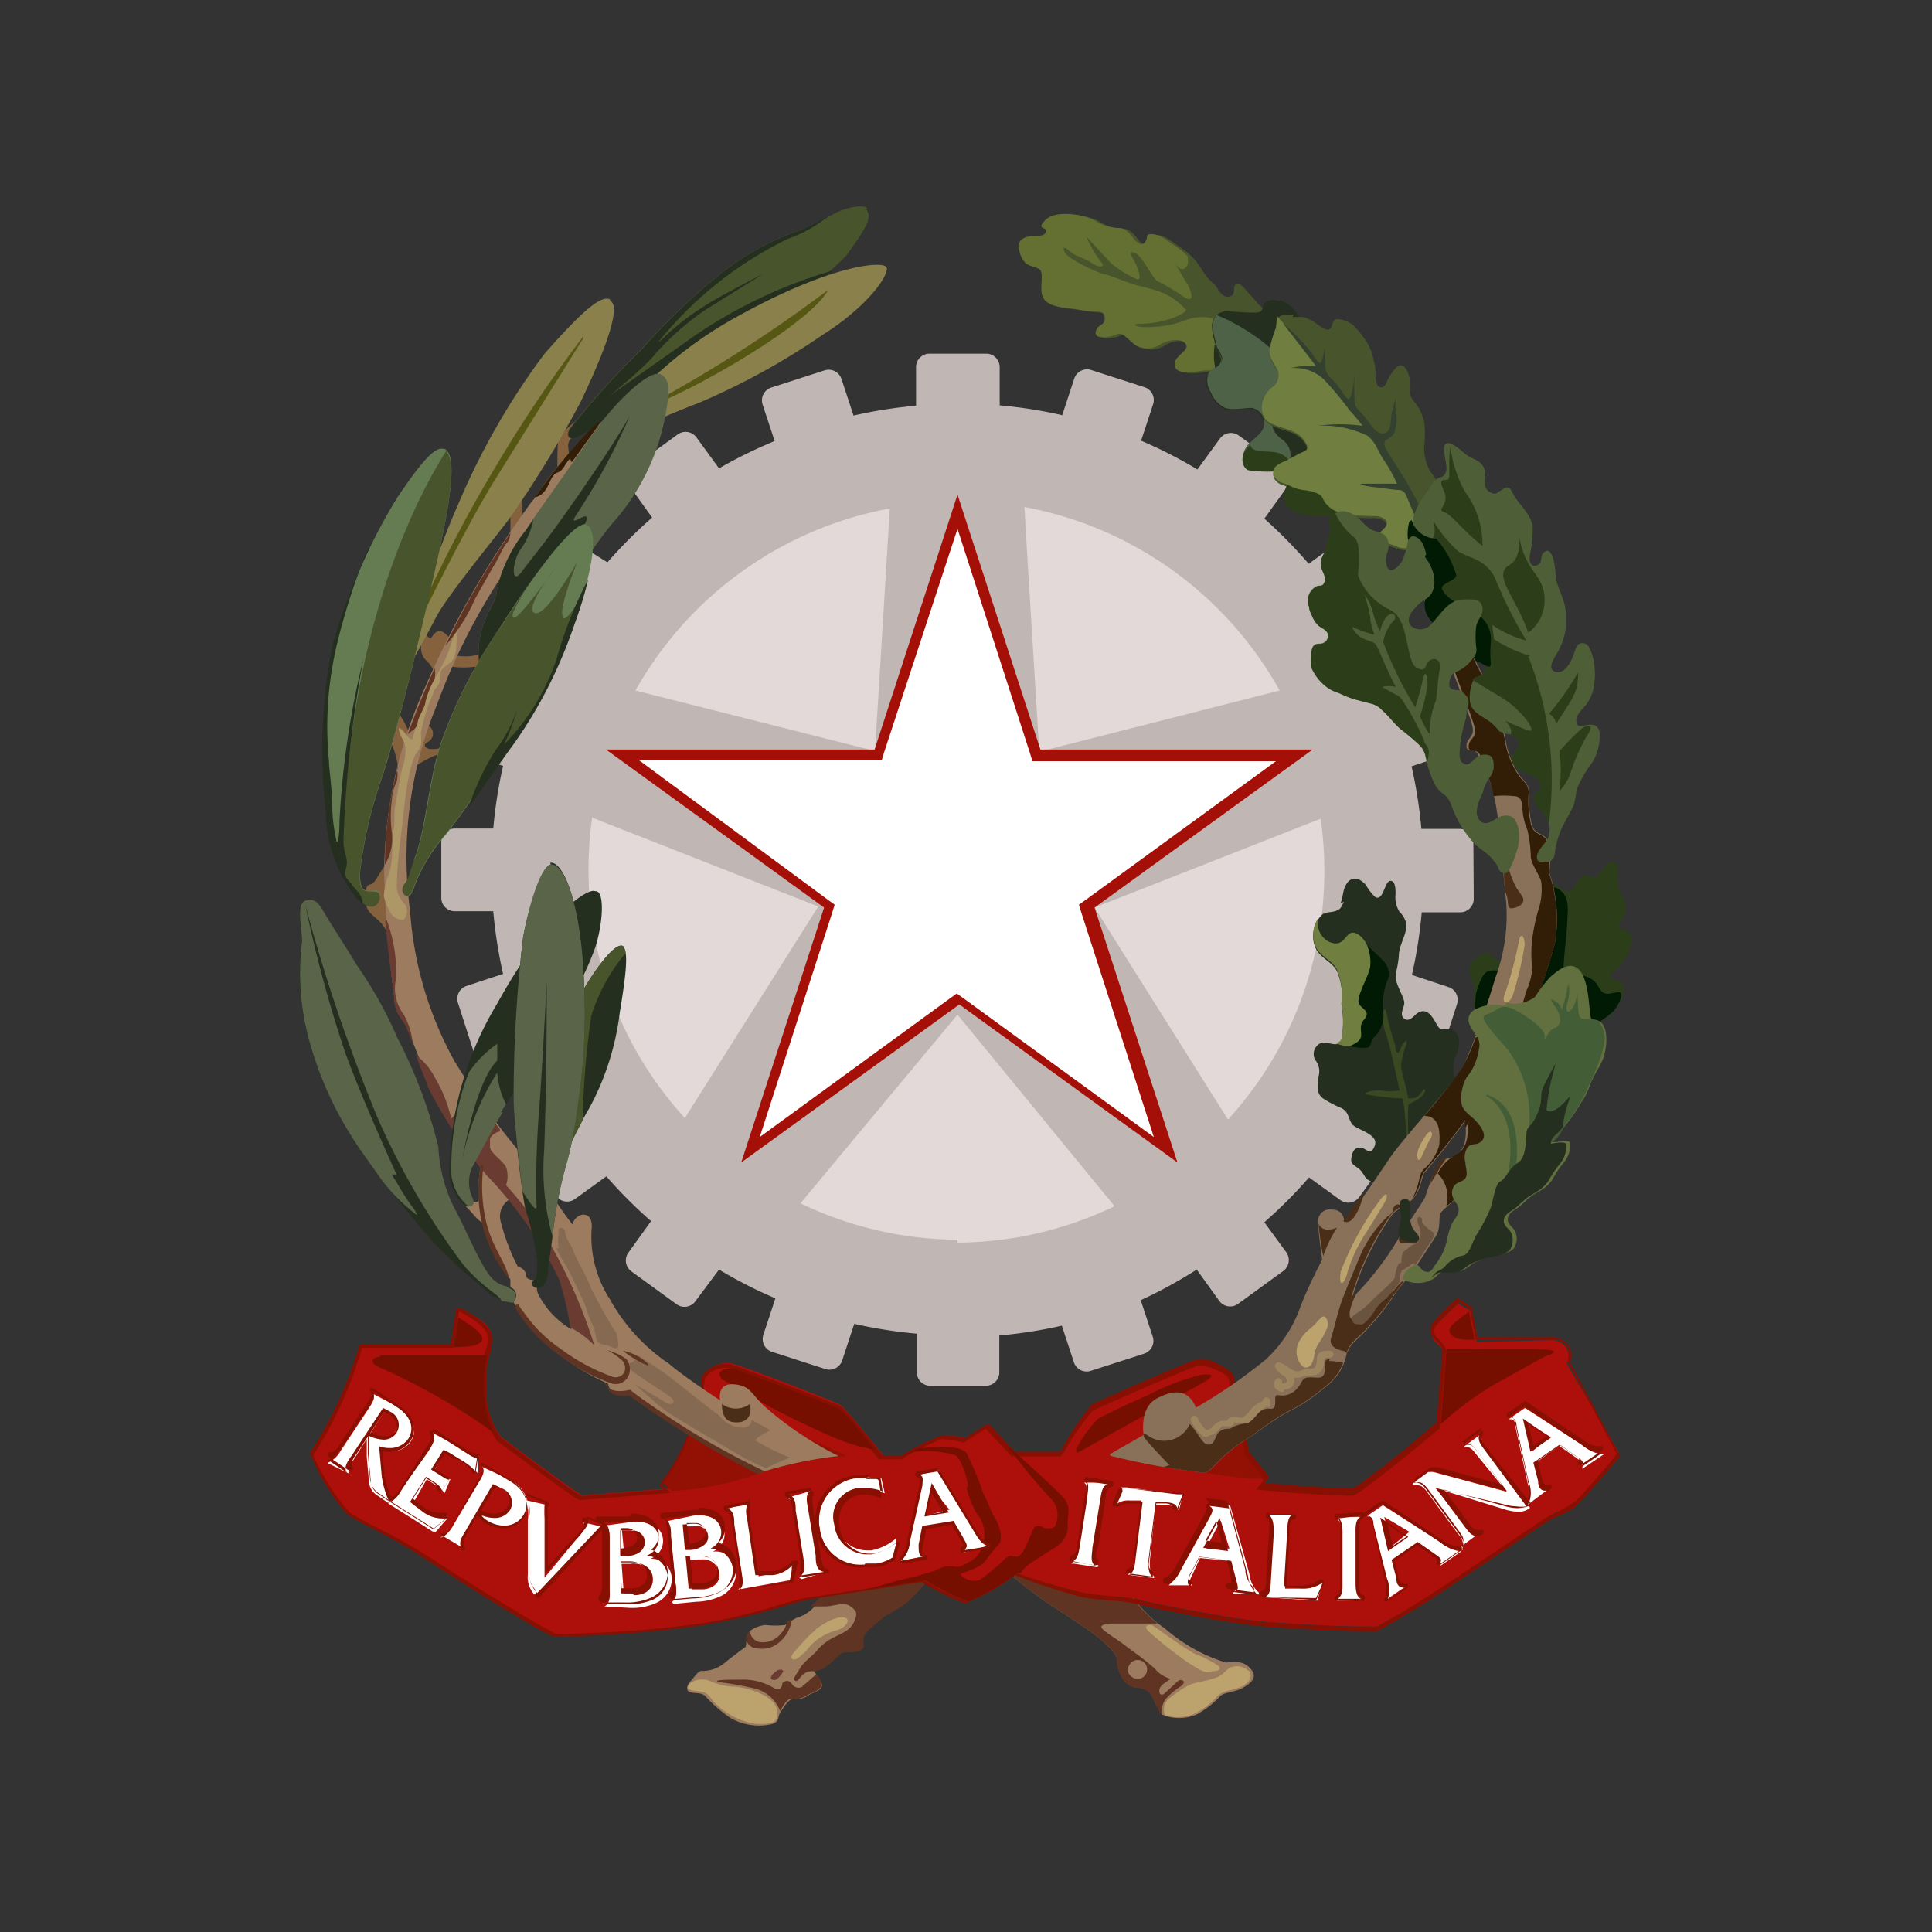 <?xml version="1.0" encoding="UTF-8" standalone="no"?>
<svg
   id="Livello_1"
   data-name="Livello 1"
   viewBox="0 0 60 60"
   version="1.1"
   sodipodi:docname="logo-repubblica-new.svg"
   width="60"
   height="60"
   inkscape:version="1.3.2 (091e20e, 2023-11-25)"
   inkscape:export-filename="logo-repubblica-new.png"
   inkscape:export-xdpi="96"
   inkscape:export-ydpi="96"
   xmlns:inkscape="http://www.inkscape.org/namespaces/inkscape"
   xmlns:sodipodi="http://sodipodi.sourceforge.net/DTD/sodipodi-0.dtd"
   xmlns="http://www.w3.org/2000/svg"
   xmlns:svg="http://www.w3.org/2000/svg"
   xmlns:rdf="http://www.w3.org/1999/02/22-rdf-syntax-ns#"
   xmlns:cc="http://creativecommons.org/ns#"
   xmlns:dc="http://purl.org/dc/elements/1.1/">
  <rect x="0" y="0" width="60" height="60" fill="#333333" stroke="none"/>
  <sodipodi:namedview
     id="namedview164"
     pagecolor="#ffffff"
     bordercolor="#000000"
     borderopacity="0.25"
     inkscape:showpageshadow="2"
     inkscape:pageopacity="0.0"
     inkscape:pagecheckerboard="0"
     inkscape:deskcolor="#d1d1d1"
     inkscape:zoom="2.744186"
     inkscape:cx="29.881356"
     inkscape:cy="43.000001"
     inkscape:window-width="1016"
     inkscape:window-height="631"
     inkscape:window-x="2019"
     inkscape:window-y="261"
     inkscape:window-maximized="0"
     inkscape:current-layer="Livello_1" />
  <defs
     id="defs1">
    <style
       id="style1">.cls-1{fill:#e2d9d8;}.cls-2{fill:#c0b7b4;}.cls-2,.cls-3{fill-rule:evenodd;}.cls-16,.cls-3{fill:#fff;}.cls-4{fill:#a41008;}.cls-5{fill:#47542c;}.cls-6{fill:#637031;}.cls-7{fill:#252f20;}.cls-8{fill:#4e6248;}.cls-9{fill:#2c3e19;}.cls-10{fill:#85613e;}.cls-11{fill:#9c7b5f;}.cls-12{fill:#5f3422;}.cls-13{fill:#ad0f0a;}.cls-14{fill:#881002;}.cls-15{fill:#770f00;}.cls-17{fill:#921004;}.cls-18{fill:#693b31;}.cls-19{fill:#001a04;}.cls-20{fill:#394a22;}.cls-21{fill:#887059;}.cls-22{fill:#707f40;}.cls-23{fill:#4b2e18;}.cls-24{fill:#321d07;}.cls-25{fill:#35412f;}.cls-26{fill:#4e5f37;}.cls-27{fill:#657c53;}.cls-28{fill:#8a804c;}.cls-29{fill:#575714;}.cls-30{fill:#596448;}.cls-31{fill:#bca36e;}.cls-32{fill:#856a51;}.cls-33{fill:#9d865f;}.cls-34{fill:#ad9766;}.cls-35{fill:#62703f;}.cls-36{fill:#435d37;}.cls-37{fill:#6a543f;}.cls-38{fill:#1d1d1b;}</style>
  </defs>
  <title
     id="title1">logo-repubblica</title>
  <g
     id="g164"
     transform="matrix(1.129,0,0,1.131,-3.637,-8.074)">
    <path
       class="cls-1"
       d="M 40.87,31 A 11.33,11.33 0 1 1 29.53,19.71 11.33,11.33 0 0 1 40.87,31"
       id="path1" />
    <path
       class="cls-2"
       d="M 43.75,30.27 A 0.37,0.37 0 0 0 43.38,29.9 h -1.06 a 13.07,13.07 0 0 0 -0.27,-1.72 l 1,-0.33 a 0.37,0.37 0 0 0 0.24,-0.47 l -0.47,-1.46 a 0.37,0.37 0 0 0 -0.47,-0.24 l -1,0.33 a 12.8,12.8 0 0 0 -0.79,-1.55 l 0.86,-0.62 A 0.37,0.37 0 0 0 41.5,23.32 L 40.6,22.08 A 0.37,0.37 0 0 0 40.08,22 l -0.86,0.62 A 12.86,12.86 0 0 0 38,21.38 l 0.62,-0.86 A 0.37,0.37 0 0 0 38.54,20 L 37.3,19.1 a 0.37,0.37 0 0 0 -0.52,0.08 l -0.62,0.85 a 12.79,12.79 0 0 0 -1.55,-0.79 l 0.33,-1 A 0.37,0.37 0 0 0 34.7,17.77 L 33.24,17.3 a 0.37,0.37 0 0 0 -0.47,0.24 l -0.33,1 a 12.68,12.68 0 0 0 -1.72,-0.27 v -1.05 a 0.37,0.37 0 0 0 -0.37,-0.37 h -1.56 a 0.37,0.37 0 0 0 -0.37,0.37 v 1.06 a 12.71,12.71 0 0 0 -1.72,0.27 l -0.33,-1 A 0.37,0.37 0 0 0 25.9,17.31 l -1.46,0.47 a 0.37,0.37 0 0 0 -0.24,0.47 l 0.33,1 A 12.79,12.79 0 0 0 23,20 l -0.62,-0.85 a 0.37,0.37 0 0 0 -0.52,-0.08 l -1.24,0.9 a 0.37,0.37 0 0 0 -0.08,0.52 l 0.62,0.86 a 12.87,12.87 0 0 0 -1.23,1.23 L 19,22 a 0.37,0.37 0 0 0 -0.52,0.08 l -0.9,1.24 a 0.37,0.37 0 0 0 0.08,0.52 l 0.85,0.62 A 12.88,12.88 0 0 0 17.76,26 l -1,-0.33 a 0.37,0.37 0 0 0 -0.47,0.24 l -0.47,1.46 a 0.37,0.37 0 0 0 0.24,0.47 l 1,0.33 a 12.67,12.67 0 0 0 -0.27,1.72 h -1.06 a 0.37,0.37 0 0 0 -0.37,0.37 v 1.53 a 0.37,0.37 0 0 0 0.37,0.37 h 1.06 a 12.69,12.69 0 0 0 0.27,1.72 l -1,0.33 a 0.37,0.37 0 0 0 -0.24,0.47 l 0.47,1.46 a 0.37,0.37 0 0 0 0.47,0.24 l 1,-0.33 a 12.8,12.8 0 0 0 0.79,1.55 l -0.85,0.62 a 0.37,0.37 0 0 0 -0.08,0.52 l 0.9,1.24 a 0.37,0.37 0 0 0 0.52,0.08 l 0.86,-0.62 a 13,13 0 0 0 1.23,1.23 l -0.62,0.86 a 0.37,0.37 0 0 0 0.08,0.52 l 1.24,0.9 a 0.37,0.37 0 0 0 0.52,-0.08 L 23,42 a 12.63,12.63 0 0 0 1.55,0.79 l -0.33,1 a 0.37,0.37 0 0 0 0.24,0.47 l 1.46,0.47 a 0.37,0.37 0 0 0 0.47,-0.24 l 0.33,-1 a 13.07,13.07 0 0 0 1.72,0.27 v 1.06 a 0.37,0.37 0 0 0 0.37,0.37 h 1.53 a 0.37,0.37 0 0 0 0.37,-0.37 v -1.01 a 13,13 0 0 0 1.72,-0.27 l 0.33,1 a 0.37,0.37 0 0 0 0.47,0.24 l 1.46,-0.47 a 0.37,0.37 0 0 0 0.24,-0.47 l -0.33,-1 A 12.63,12.63 0 0 0 36.14,42 l 0.62,0.86 a 0.37,0.37 0 0 0 0.52,0.08 l 1.24,-0.9 A 0.37,0.37 0 0 0 38.6,41.52 L 38,40.7 a 12.73,12.73 0 0 0 1.23,-1.23 l 0.86,0.62 a 0.37,0.37 0 0 0 0.52,-0.08 l 0.9,-1.24 a 0.37,0.37 0 0 0 -0.08,-0.52 l -0.86,-0.62 a 12.86,12.86 0 0 0 0.79,-1.55 l 1,0.33 a 0.37,0.37 0 0 0 0.47,-0.24 l 0.47,-1.46 a 0.37,0.37 0 0 0 -0.24,-0.47 l -1,-0.33 a 13,13 0 0 0 0.27,-1.72 h 1.06 a 0.37,0.37 0 0 0 0.37,-0.37 z M 38.42,26.1 31.81,27.78 31.47,22.25 31.4,21.06 a 10.16,10.16 0 0 1 7,5 m -10.7,-5 -0.06,1 -0.35,5.7 -6.59,-1.66 a 10.15,10.15 0 0 1 7,-5 M 19.41,31 a 10.19,10.19 0 0 1 0.1,-1.41 l 6.22,2.44 -3.67,5.81 A 10.11,10.11 0 0 1 19.41,31 m 10.15,10.18 a 10.11,10.11 0 0 1 -4.32,-1 l 4.32,-5.18 4.32,5.26 a 10.11,10.11 0 0 1 -4.32,1 M 37,37.88 33.33,32.06 39.55,29.62 A 10.12,10.12 0 0 1 37,37.88"
       id="path2" />
    <polygon
       class="cls-3"
       points="23.86,38.73 26.04,32.03 20.34,27.89 27.38,27.89 29.56,21.19 31.73,27.89 38.78,27.89 33.08,32.03 35.26,38.73 29.56,34.59 "
       id="polygon2" />
    <path
       class="cls-4"
       d="m 29.56,21.66 2,6.18 0.06,0.2 h 6.7 l -5.25,3.82 -0.17,0.12 0.06,0.2 2,6.18 -5.25,-3.82 -0.17,-0.12 -0.17,0.12 -5.25,3.82 2,-6.18 0.06,-0.2 L 26,31.85 20.78,28 h 6.7 l 0.06,-0.2 z m 0,-0.94 -2.28,7 h -7.39 l 6,4.34 -2.28,7 6,-4.34 6,4.34 -2.28,-7 6,-4.34 h -7.49 z"
       id="path3" />
    <path
       class="cls-5"
       d="m 37.86,15.52 a 4,4 0 0 0 -0.3,-0.34 c -0.07,-0.07 -0.21,-0.29 -0.33,-0.24 -0.12,0.05 0,0.25 -0.15,0.33 -0.15,0.08 -0.3,-0.08 -0.37,-0.21 -0.07,-0.13 -0.2,-0.2 -0.3,-0.33 -0.1,-0.13 -0.18,-0.28 -0.28,-0.41 a 2.16,2.16 0 0 0 -0.44,-0.39 c -0.19,-0.12 -0.41,-0.33 -0.64,-0.34 -0.23,-0.01 -0.11,0.06 -0.2,0.2 -0.09,0.14 -0.17,0.05 -0.25,0 -0.08,-0.05 -0.21,-0.33 -0.44,-0.37 a 1.25,1.25 0 0 1 -0.65,-0.17 c -0.29,-0.2 -1.12,-0.34 -1.4,-0.06 -0.28,0.28 0,0.18 0,0.31 0,0.13 -0.17,0.14 -0.3,0.14 -0.28,0 -0.51,0.09 -0.43,0.4 a 0.63,0.63 0 0 0 0.17,0.35 c 0.11,0.1 0.27,0.09 0.39,0.18 0.12,0.09 0,0.48 0.07,0.71 0.07,0.23 0.34,0.31 0.65,0.34 0.31,0.03 0.51,0.09 0.79,0.1 0.12,0 0.28,0 0.28,0.19 0,0.19 -0.16,0.17 -0.22,0.29 -0.15,0.3 0.28,0.24 0.44,0.19 0.16,-0.05 0.19,-0.11 0.32,0 0.13,0.11 0.25,0.25 0.41,0.31 a 0.67,0.67 0 0 0 0.59,-0.08 c 0.17,-0.11 0.57,-0.2 0.69,0 0.12,0.2 -0.39,0.33 -0.3,0.61 0.09,0.28 0.67,0.11 0.86,0.11 a 1.1,1.1 0 0 0 0.47,-0.08 5.06,5.06 0 0 0 0.82,-0.34 c 0.2,-0.13 0.26,-0.47 0.29,-0.69 a 0.8,0.8 0 0 0 -0.22,-0.71"
       id="path4" />
    <path
       class="cls-6"
       d="m 37.79,16 a 2.35,2.35 0 0 1 -1,-0.05 1.25,1.25 0 0 0 -1,0 3,3 0 0 1 -1.08,0.17 c -0.26,0 -0.36,-0.09 -0.14,-0.09 0.67,0 1.32,-0.29 1.27,-0.39 a 1.89,1.89 0 0 0 -0.63,-0.46 4.88,4.88 0 0 0 -0.65,-0.19 c -0.24,-0.05 -0.77,-0.29 -1,-0.33 A 4.24,4.24 0 0 1 32.75,14.27 C 32.42,14.1 32.42,13.82 32.6,14 c 0.18,0.18 0.5,0.24 0.65,0.36 0.15,0.12 0.43,0.15 0.24,-0.05 a 2.87,2.87 0 0 1 -0.38,-0.67 c 0,0 0.53,0.58 0.7,0.75 a 3,3 0 0 0 0.67,0.41 c 0.14,0.07 0.09,-0.17 0,-0.38 -0.09,-0.21 -0.27,-0.41 -0.05,-0.34 0.22,0.07 0.5,0.74 0.65,0.79 a 5.79,5.79 0 0 1 0.72,0.43 c 0.31,0.19 0.19,-0.19 0.07,-0.38 -0.12,-0.19 -0.25,-0.42 -0.32,-0.55 v -0.07 0.07 c 0.06,0.09 0.16,0.22 0.27,0.13 0.11,-0.09 0.08,-0.19 0.07,-0.33 a 1.88,1.88 0 0 0 -0.32,-0.26 c -0.19,-0.12 -0.41,-0.33 -0.64,-0.34 -0.23,-0.01 -0.11,0.06 -0.2,0.2 -0.09,0.14 -0.17,0.05 -0.25,0 -0.08,-0.05 -0.21,-0.33 -0.44,-0.37 a 1.26,1.26 0 0 1 -0.65,-0.17 c -0.29,-0.2 -1.12,-0.34 -1.4,-0.06 -0.28,0.28 0,0.18 0,0.31 0,0.13 -0.17,0.14 -0.3,0.14 -0.28,0 -0.51,0.09 -0.43,0.4 a 0.65,0.65 0 0 0 0.17,0.34 c 0.11,0.1 0.27,0.09 0.39,0.18 0.12,0.09 0,0.48 0.07,0.71 0.07,0.23 0.34,0.31 0.65,0.34 0.31,0.03 0.51,0.09 0.79,0.1 0.12,0 0.28,0 0.28,0.19 0,0.19 -0.16,0.17 -0.22,0.29 -0.15,0.3 0.28,0.24 0.44,0.19 0.16,-0.05 0.18,-0.1 0.32,0 0.14,0.1 0.25,0.25 0.41,0.31 a 0.67,0.67 0 0 0 0.59,-0.08 c 0.18,-0.11 0.57,-0.19 0.69,0 0.12,0.19 -0.38,0.33 -0.3,0.61 0.08,0.28 0.67,0.11 0.86,0.11 a 1.08,1.08 0 0 0 0.47,-0.08 5.08,5.08 0 0 0 0.82,-0.34 1,1 0 0 0 0.29,-0.69 0.84,0.84 0 0 0 0,-0.34 1.54,1.54 0 0 1 -0.27,0.12"
       id="path5" />
    <path
       class="cls-7"
       d="m 38.41,15.41 a 0.45,0.45 0 0 0 -0.33,0 c -0.13,0.06 -0.1,0.2 -0.18,0.28 -0.08,0.08 -0.68,0 -0.89,0 a 0.4,0.4 0 0 0 -0.45,0.39 1.71,1.71 0 0 0 0.1,0.52 c 0,0.15 0.18,0.28 0.16,0.45 -0.02,0.17 -0.28,0.19 -0.37,0.36 a 0.57,0.57 0 0 0 0.06,0.53 0.79,0.79 0 0 0 0.39,0.43 c 0.23,0.07 0.51,0 0.74,0 a 0.43,0.43 0 0 1 0.34,0.41 c 0,0.33 -0.4,0.45 -0.52,0.72 a 0.42,0.42 0 0 0 0.06,0.44 c 0.12,0.1 0.36,0.08 0.51,0.09 0.15,0.01 0.54,-0.06 0.6,0.17 0.06,0.23 -0.07,0.36 -0.07,0.56 0,0.2 0.25,0.33 0.42,0.4 a 1.66,1.66 0 0 0 0.75,0.1 c 0.34,0 0.68,-0.09 1,-0.11 0.15,0 0.31,0 0.41,-0.07 A 1.32,1.32 0 0 0 41.34,20 4,4 0 0 0 41.07,19.29 c -0.21,-0.5 -0.34,-1 -0.59,-1.52 C 40.4,17.61 40.26,17.49 40.17,17.35 40.08,17.21 40,17.14 40,17 40,16.86 39.81,16.77 39.74,16.65 39.67,16.53 39.67,16.47 39.62,16.39 a 2.59,2.59 0 0 0 -0.27,-0.34 c -0.13,-0.15 -0.31,-0.1 -0.42,-0.26 a 1,1 0 0 0 -0.49,-0.41"
       id="path6" />
    <path
       class="cls-8"
       d="m 41.34,20 a 4.07,4.07 0 0 0 -0.27,-0.71 c -0.21,-0.5 -0.34,-1 -0.59,-1.52 C 40.4,17.61 40.26,17.49 40.17,17.35 40.08,17.21 40,17.14 40,17 c 0,-0.14 -0.13,-0.17 -0.2,-0.26 -0.35,0.54 -0.76,0.84 -1.16,0.41 a 5.55,5.55 0 0 0 -1.95,-1.36 0.42,0.42 0 0 0 -0.11,0.26 1.71,1.71 0 0 0 0.1,0.52 c 0,0.16 0.18,0.28 0.16,0.45 -0.02,0.17 -0.28,0.19 -0.37,0.36 a 0.57,0.57 0 0 0 0.06,0.53 0.79,0.79 0 0 0 0.39,0.43 c 0.23,0.07 0.51,0 0.74,0 A 0.43,0.43 0 0 1 38,18.75 c 0,0.33 -0.4,0.45 -0.52,0.72 a 0.41,0.41 0 0 0 0.06,0.44 c 0.12,0.11 0.36,0.08 0.51,0.09 0.15,0.01 0.54,-0.06 0.6,0.17 0.06,0.23 -0.07,0.37 -0.07,0.56 0,0.19 0.25,0.33 0.42,0.4 a 1.65,1.65 0 0 0 0.75,0.1 c 0.34,0 0.68,-0.09 1,-0.11 0.15,0 0.31,0 0.41,-0.07 A 1.32,1.32 0 0 0 41.34,20"
       id="path7" />
    <path
       class="cls-7"
       d="m 36.65,16.54 a 1.66,1.66 0 0 0 0,0.7 c 0.12,-0.07 0.16,-0.13 0.16,-0.23 0,-0.1 -0.15,-0.32 -0.18,-0.47"
       id="path8" />
    <path
       class="cls-9"
       d="m 37.61,19.34 c 0,0 0,0.17 0.3,0.19 0.3,0.02 0.49,0 0.67,0.15 0.18,0.15 0.3,0.37 0.05,0.37 a 3.66,3.66 0 0 1 -1.08,0 c -0.16,-0.08 -0.26,-0.41 0.05,-0.68"
       id="path9" />
    <path
       class="cls-7"
       d="m 38.22,18.81 c 0,0 0,0.22 0.29,0.41 a 0.54,0.54 0 0 1 0.19,0.58 c 0,0 0.52,-0.09 0.5,-0.37 -0.02,-0.28 -0.16,-0.45 -1,-0.62"
       id="path10" />
    <path
       class="cls-5"
       d="m 38.8,15.79 a 0.93,0.93 0 0 0 -0.28,0 c -0.25,0.05 -0.18,0.26 -0.22,0.45 a 3.83,3.83 0 0 0 -0.16,0.55 c 0,0.23 0.09,0.32 0.2,0.5 a 0.39,0.39 0 0 1 -0.08,0.51 0.72,0.72 0 0 0 -0.32,0.49 0.49,0.49 0 0 0 0.14,0.46 c 0.3,0.22 0.76,0.19 1,0.51 0.24,0.32 0,0.31 -0.15,0.4 l -0.35,0.2 a 0.81,0.81 0 0 0 -0.27,0.15 c -0.16,0.17 0,0.4 0.2,0.45 a 2.27,2.27 0 0 1 0.3,0.13 1.51,1.51 0 0 0 0.3,0.07 1.08,1.08 0 0 1 0.42,0.13 c 0.07,0.05 0.09,0.16 0.14,0.22 0.3,0.38 0.85,0.34 1.28,0.36 a 0.56,0.56 0 0 1 0.34,0.07 c 0.21,0.18 -0.1,0.32 -0.17,0.44 -0.07,0.12 0.33,0.27 0.47,0.3 a 0.83,0.83 0 0 0 0.34,0.07 0.82,0.82 0 0 0 0.23,-0.12 c 0.11,-0.07 0.22,-0.08 0.32,-0.13 0.3,-0.15 0.28,-0.46 0.33,-0.75 a 1.29,1.29 0 0 0 0,-0.47 2.15,2.15 0 0 0 -0.1,-0.49 2.37,2.37 0 0 0 -0.14,-0.2 1.23,1.23 0 0 1 -0.17,-0.71 3,3 0 0 0 0,-0.63 A 1.3,1.3 0 0 0 42.16,18.21 0.61,0.61 0 0 1 42,17.93 c 0,-0.12 0,-0.24 0,-0.36 0,-0.12 -0.13,-0.51 -0.34,-0.37 a 1.33,1.33 0 0 0 -0.31,0.47 c -0.06,0.12 -0.2,0.16 -0.26,0 -0.06,-0.16 0,-0.39 -0.07,-0.58 A 1.57,1.57 0 0 0 40.83,16.55 3,3 0 0 0 40.47,16.09 0.77,0.77 0 0 0 40.01,15.9 c -0.2,0 -0.09,0.36 -0.33,0.28 A 1.61,1.61 0 0 1 39.4,16 a 1.52,1.52 0 0 0 -0.3,-0.15 1.5,1.5 0 0 0 -0.32,0"
       id="path11" />
    <path
       class="cls-9"
       d="m 40.31,21.2 a 2.2,2.2 0 0 1 -1.06,0.09 c -0.7,-0.07 -0.85,-0.45 -0.6,-0.87 0.25,-0.42 1.49,0.2 1.67,0.78"
       id="path12" />
    <path
       class="cls-10"
       d="m 13.93,31 c -0.1,-0.37 -0.33,0.39 -0.51,0.42 -0.18,0.03 -0.13,0.26 -0.14,0.42 0,0.62 0.62,0.35 0.7,1.43 0.07,0.9 0.3,-1 -0.05,-2.27"
       id="path13" />
    <path
       class="cls-10"
       d="m 14.56,27.49 a 2.85,2.85 0 0 0 -0.49,-0.93 c -0.27,-0.31 -0.18,0.69 -0.18,0.81 a 2.21,2.21 0 0 1 0.26,1.51 c -0.12,1.11 0.41,-1.39 0.41,-1.39"
       id="path14" />
    <path
       class="cls-10"
       d="m 15.67,24.76 c 0,0 -0.25,-0.37 -0.42,-0.28 -0.17,0.09 -0.14,0.26 -0.26,0.14 -0.12,-0.12 -0.19,-0.14 -0.19,0.14 0,0.28 0,0.35 0.14,0.51 a 0.89,0.89 0 0 1 0.28,0.49 c 0,0.16 0.46,-1 0.46,-1"
       id="path15" />
    <path
       class="cls-10"
       d="m 17.52,20.64 a 2.62,2.62 0 0 1 0.05,0.83 1.56,1.56 0 0 1 -0.33,0.49 4.66,4.66 0 0 0 0,-0.92 c -0.05,-0.41 0.28,-0.41 0.28,-0.41"
       id="path16" />
    <path
       class="cls-10"
       d="m 15.73,25.13 a 1.37,1.37 0 0 0 0.81,-0.07 c 0.41,-0.18 0.23,0.26 -0.14,0.37 a 2.48,2.48 0 0 1 -0.86,0 z"
       id="path17" />
    <path
       class="cls-10"
       d="m 15.48,27.79 a 2.44,2.44 0 0 0 -1,0.53 c -0.22,0.3 0.19,-1.07 0.33,-1.21 0.14,-0.14 0.35,0 0.32,0.21 -0.03,0.21 -0.28,0.21 -0.21,0.32 0.07,0.11 0.33,0.07 0.62,0 0.29,-0.07 -0.11,0.14 -0.11,0.14"
       id="path18" />
    <path
       class="cls-10"
       d="m 19.2,19 c 0,0 -0.37,0.14 -0.35,0.39 a 3,3 0 0 0 0.07,0.46 l -0.35,0.42 a 7.58,7.58 0 0 1 0,-1 c 0.05,-0.3 0.58,-0.62 0.9,-0.86 0.32,-0.24 -0.3,0.6 -0.3,0.6"
       id="path19" />
    <path
       class="cls-11"
       d="m 16.48,39 a 3.32,3.32 0 0 0 -0.09,1 c 0.07,0.25 -0.25,0.12 -0.37,0 -0.12,-0.12 -0.26,0 0,0.25 0.26,0.25 0.32,0.4 0.5,0.47 a 5.52,5.52 0 0 0 0.74,1.55 c 0,0.41 0,0.76 0.77,1.58 a 6.85,6.85 0 0 0 2,1.32 1.84,1.84 0 0 0 -0.86,-1.41 2.36,2.36 0 0 1 -1.13,-1.06 c -0.12,-0.21 0.05,-0.37 -0.21,-0.42 -0.26,-0.05 0,-0.23 -0.37,-0.37 A 5.57,5.57 0 0 1 17,40.7 0.54,0.54 0 0 1 17.33,40.03 c 0.19,0 -0.48,-0.63 -0.83,-1.06"
       id="path20" />
    <path
       class="cls-11"
       d="m 30.92,50.3 c 0,0 0.77,0.63 1.14,0.87 0.37,0.24 0.71,0.46 1.09,0.72 0.38,0.26 0.76,0.61 0.79,0.77 a 1.19,1.19 0 0 0 0.18,0.59 0.54,0.54 0 0 0 0.41,0.23 0.45,0.45 0 0 1 0.4,0.25 1.76,1.76 0 0 0 0.26,0.49 1.22,1.22 0 0 0 0.94,0 2.54,2.54 0 0 0 0.66,-0.51 c 0.11,-0.11 0.43,-0.11 0.63,-0.23 0.2,-0.12 0.41,-0.28 0.21,-0.51 -0.2,-0.23 -0.4,-0.2 -0.69,-0.18 A 4.65,4.65 0 0 1 35.26,51.85 3.33,3.33 0 0 1 34.21,50.71 L 31.1,50.07 Z"
       id="path21" />
    <path
       class="cls-12"
       d="m 33.93,52.67 a 1.17,1.17 0 0 0 0.18,0.59 0.53,0.53 0 0 0 0.41,0.23 0.45,0.45 0 0 1 0.4,0.25 2,2 0 0 0 0.25,0.48 0.73,0.73 0 0 1 0.1,-0.41 2,2 0 0 1 0.45,-0.38 c 0.15,-0.12 0,-0.2 -0.08,-0.14 -0.08,0.06 -0.26,0.24 -0.39,0.35 -0.13,0.11 -0.18,-0.08 -0.1,-0.19 0.08,-0.11 0.32,-0.21 0.24,-0.22 A 0.88,0.88 0 0 1 34.98,52.95 7.59,7.59 0 0 0 34.27,52.4 c -0.26,-0.22 -0.64,-0.43 -0.73,-0.54 -0.09,-0.11 0.11,-0.13 0.27,-0.14 h 1.26 a 3.26,3.26 0 0 1 -0.87,-1 l -3.06,-0.63 -0.11,0.07 -0.11,0.14 c 0,0 0.77,0.63 1.14,0.87 0.37,0.24 0.71,0.46 1.09,0.72 0.38,0.26 0.76,0.61 0.79,0.77 m 0.34,0.21 a 0.26,0.26 0 1 1 0.07,0.31 0.23,0.23 0 0 1 -0.07,-0.31"
       id="path22" />
    <path
       class="cls-11"
       d="m 28.73,50.42 a 5.1,5.1 0 0 1 -0.66,0.72 c -0.26,0.2 -0.57,0.31 -0.74,0.48 -0.17,0.17 -0.34,0.26 -0.4,0.4 -0.06,0.14 0,0.3 -0.08,0.4 -0.08,0.1 -0.28,0.08 -0.43,0.08 -0.15,0 -0.18,0.07 -0.31,0.18 a 1.49,1.49 0 0 1 -0.34,0.28 c -0.1,0 -0.2,0 -0.13,0.11 0.07,0.11 0.28,0.33 0.15,0.44 -0.13,0.11 -0.25,0.11 -0.36,0.2 a 0.56,0.56 0 0 1 -0.39,0.08 c -0.13,0 -0.26,0.23 -0.35,0.36 -0.09,0.13 0,0.28 -0.28,0.34 a 1.59,1.59 0 0 1 -1.1,-0.18 3.91,3.91 0 0 1 -0.68,-0.59 c -0.1,-0.11 -0.28,-0.08 -0.41,-0.11 -0.13,-0.03 -0.13,-0.17 0,-0.31 0.13,-0.14 0.21,-0.3 0.33,-0.28 a 0.93,0.93 0 0 0 0.59,-0.21 c 0.2,-0.16 0.53,-0.41 0.58,-0.44 0.05,-0.03 0,-0.36 0.15,-0.46 a 0.83,0.83 0 0 1 0.41,-0.15 2.33,2.33 0 0 0 0.53,0 2.92,2.92 0 0 1 0.33,-0.2 1,1 0 0 0 0.43,-0.25 7,7 0 0 1 0.56,-0.49 z"
       id="path23" />
    <path
       class="cls-12"
       d="m 26.08,50.76 a 7.42,7.42 0 0 0 -0.56,0.49 v 0 h 0.42 c 0.19,0 0.5,-0.14 0.68,0 0.18,0.14 0.19,0.19 0.1,0.41 -0.09,0.22 -0.28,0.3 -0.5,0.41 a 1.47,1.47 0 0 0 -0.51,0.37 c -0.07,0.11 -0.38,0.33 -0.47,0.49 -0.09,0.16 -0.22,0.3 -0.16,0.35 0.06,0.05 0.09,0 0.19,-0.12 a 0.37,0.37 0 0 1 0.32,-0.13 h 0.1 a 0.39,0.39 0 0 1 0.15,-0.06 1.48,1.48 0 0 0 0.35,-0.28 c 0.13,-0.11 0.16,-0.18 0.31,-0.18 0.15,0 0.33,0 0.43,-0.08 0.1,-0.08 0,-0.26 0.08,-0.4 0.08,-0.14 0.23,-0.23 0.4,-0.39 0.17,-0.16 0.48,-0.28 0.74,-0.48 a 5,5 0 0 0 0.66,-0.72 z m -0.77,2.68 A 0.21,0.21 0 0 1 25,53.37 a 0.15,0.15 0 0 0 -0.26,0 c 0,0.08 -0.07,0.23 -0.23,0.12 a 1.65,1.65 0 0 0 -0.92,-0.23 c -0.33,0 -0.81,0 -0.58,0.07 a 8.94,8.94 0 0 1 1,0.18 1,1 0 0 1 0.67,0.61 c 0.08,-0.14 0.21,-0.36 0.33,-0.34 a 0.56,0.56 0 0 0 0.4,-0.08 c 0.11,-0.08 0.23,-0.08 0.36,-0.2 0.13,-0.12 0,-0.27 -0.09,-0.38 -0.13,0.08 -0.27,0.25 -0.39,0.31 M 24,52.39 a 0.74,0.74 0 0 0 0.57,-0.09 1,1 0 0 0 0.42,-0.61 0.23,0.23 0 0 0 0,-0.1 l -0.13,0.09 a 0.5,0.5 0 0 1 -0.14,0.29 0.63,0.63 0 0 1 -0.58,0.26 0.33,0.33 0 0 1 -0.29,-0.31 0.31,0.31 0 0 0 -0.11,0.24 0.35,0.35 0 0 0 0.26,0.24"
       id="path24" />
    <path
       class="cls-13"
       d="m 18.9,52.06 a 1.69,1.69 0 0 1 -0.4,0 C 18.23,51.97 16.13,50.69 15.07,50 a 13.74,13.74 0 0 0 -1.42,-0.81 c -0.28,-0.14 -0.54,-0.27 -0.83,-0.46 a 5.78,5.78 0 0 1 -1,-1.6 11.56,11.56 0 0 0 1.34,-3 l 2.57,-0.06 0.1,-1 c 0.71,0.28 1,0.59 0.89,0.9 v 0.12 a 2.72,2.72 0 0 0 -0.14,1.08 2.29,2.29 0 0 0 0.41,1.41 c 0.16,0.13 2.11,1.57 2.25,1.62 l 2.5,-0.2 -0.26,-0.13 a 12.26,12.26 0 0 0 0.71,-1.35 5.48,5.48 0 0 0 0.41,-1.44 1.2,1.2 0 0 1 0,-0.18 0.71,0.71 0 0 1 0.59,-0.33 h 0.11 c 0.16,0 2.92,1.06 3.06,1.16 0.14,0.1 1.05,1.24 1.16,1.37 h 0.57 a 6.15,6.15 0 0 1 1.12,-0.56 5,5 0 0 1 0.62,0.1 l 0.55,-0.37 0.79,0.76 h 1.31 a 6.85,6.85 0 0 1 0.84,-1.24 c 0.15,-0.08 2.6,-1.15 2.89,-1.24 h 0.13 c 0.3,0 0.79,0.24 0.81,0.4 0.02,0.16 0.42,2.1 0.43,2.12 l 0.52,0.64 -0.19,0.3 H 38 c 0.43,0 1.58,0.1 2.15,0.1 a 1.12,1.12 0 0 0 0.3,0 29,29 0 0 0 2.35,-1.83 l 0.15,-2 a 1.26,1.26 0 0 0 -0.2,-0.26 0.3,0.3 0 0 1 -0.07,-0.43 c 0.08,-0.12 0.62,-0.63 0.65,-0.65 l 0.33,0.18 0.18,0.87 2,-0.05 a 0.51,0.51 0 0 1 0.42,0.15 0.45,0.45 0 0 1 0.06,0.5 L 47.74,47 a 13.83,13.83 0 0 1 -1.15,1.35 1.66,1.66 0 0 1 -0.5,0.29 1.59,1.59 0 0 0 -0.29,0.15 l -2.7,1.8 a 22.93,22.93 0 0 1 -2,1.21 h -0.31 c -0.7,0 -2.53,-0.08 -3.3,-0.19 -0.95,-0.14 -2.56,-0.44 -2.94,-0.55 a 4.09,4.09 0 0 0 -0.73,-0.1 c -0.25,0 -0.51,0 -0.8,-0.09 a 17.71,17.71 0 0 1 -1.87,-0.55 5.54,5.54 0 0 1 -1.33,0.79 7.31,7.31 0 0 1 -1.22,-0.6 c 0,0 -2.77,0.45 -3.1,0.49 a 6.15,6.15 0 0 0 -0.64,0.17 18.36,18.36 0 0 1 -2.36,0.55 32.11,32.11 0 0 1 -3.61,0.29"
       id="path25" />
    <path
       class="cls-14"
       d="m 43.39,42.9 0.26,0.18 0.16,0.84 h 2.09 a 0.47,0.47 0 0 1 0.39,0.14 0.41,0.41 0 0 1 0.05,0.45 l 1.36,2.56 c 0,0 -0.88,1.05 -1.14,1.29 a 4.93,4.93 0 0 1 -0.79,0.44 l -2.7,1.8 c -0.44,0.29 -1.8,1.16 -2,1.21 h -0.29 c -0.72,0 -2.55,-0.08 -3.3,-0.19 -0.92,-0.13 -2.54,-0.44 -2.94,-0.55 -0.4,-0.11 -0.92,-0.09 -1.53,-0.2 a 17.64,17.64 0 0 1 -1.86,-0.55 7.34,7.34 0 0 1 -1.35,0.79 v 0 A 8.4,8.4 0 0 1 28.62,50.52 L 25.5,51 c -0.33,0 -1.66,0.53 -3,0.72 A 32.43,32.43 0 0 1 18.9,52 1.74,1.74 0 0 1 18.52,52 c -0.26,-0.09 -2.34,-1.36 -3.42,-2.06 -1.08,-0.7 -1.56,-0.83 -2.26,-1.27 a 5.85,5.85 0 0 1 -1,-1.58 10.94,10.94 0 0 0 1.34,-2.94 h 2.52 l 0.15,-1 c 0.72,0.36 0.86,0.65 0.79,0.88 a 2.92,2.92 0 0 0 -0.18,1.22 2.33,2.33 0 0 0 0.43,1.45 c 0.15,0.11 2.19,1.63 2.27,1.63 l 2.51,-0.2 -0.23,-0.21 a 5.12,5.12 0 0 0 0.73,-1.3 6.28,6.28 0 0 0 0.44,-1.63 0.66,0.66 0 0 1 0.54,-0.29 h 0.1 c 0.23,0.07 2.93,1.07 3,1.15 0.07,0.08 1.15,1.36 1.15,1.36 h 0.61 a 7.86,7.86 0 0 1 1.12,-0.56 5.23,5.23 0 0 1 0.61,0.1 l 0.59,-0.38 0.72,0.76 h 1.35 a 10.23,10.23 0 0 1 0.87,-1.25 c 0.15,-0.08 2.6,-1.15 2.88,-1.23 h 0.11 c 0.3,0 0.75,0.24 0.76,0.36 0.01,0.12 0.43,2.12 0.43,2.12 l 0.53,0.66 -0.2,0.25 c 0,0 1.63,0.16 2.36,0.16 a 1.26,1.26 0 0 0 0.32,0 c 0.28,-0.1 2.37,-1.84 2.37,-1.84 L 43,44.2 a 1,1 0 0 0 -0.21,-0.3 0.25,0.25 0 0 1 -0.07,-0.36 c 0.08,-0.11 0.64,-0.64 0.64,-0.64 m 0,-0.1 a 0.1,0.1 0 0 0 -0.07,0 c -0.06,0.05 -0.57,0.54 -0.65,0.66 a 0.35,0.35 0 0 0 0.08,0.49 0.87,0.87 0 0 1 0.18,0.24 l -0.16,2 A 27.46,27.46 0 0 1 40.47,48 1.07,1.07 0 0 1 40.18,48 c -0.57,0 -1.72,-0.1 -2.17,-0.14 l 0.08,-0.1 a 0.1,0.1 0 0 0 0,-0.12 L 37.58,47 C 37.46,46.43 37.17,45 37.16,44.91 37.15,44.82 36.61,44.46 36.3,44.46 h -0.14 c -0.29,0.08 -2.74,1.16 -2.9,1.24 A 7.56,7.56 0 0 0 32.39,47 h -1.25 l -0.69,-0.73 a 0.1,0.1 0 0 0 -0.07,0 h -0.05 l -0.56,0.36 A 4.38,4.38 0 0 0 29.18,46.54 5.86,5.86 0 0 0 28.03,47.1 H 27.5 c -0.23,-0.28 -1,-1.26 -1.14,-1.34 -0.14,-0.08 -2.89,-1.12 -3.07,-1.17 h -0.13 a 0.75,0.75 0 0 0 -0.64,0.36 1.36,1.36 0 0 0 0,0.19 5.36,5.36 0 0 1 -0.4,1.43 5.08,5.08 0 0 1 -0.71,1.27 0.1,0.1 0 0 0 0,0.14 l 0.07,0.06 -2.27,0.18 c -0.22,-0.11 -2,-1.44 -2.22,-1.61 a 2.29,2.29 0 0 1 -0.39,-1.37 2.7,2.7 0 0 1 0.14,-1.06 v -0.12 c 0.1,-0.34 -0.18,-0.66 -0.84,-1 h -0.09 a 0.1,0.1 0 0 0 -0.05,0.07 l -0.14,0.92 h -2.44 a 0.1,0.1 0 0 0 -0.09,0.07 10.93,10.93 0 0 1 -1.32,2.88 0.1,0.1 0 0 0 0,0.09 5.72,5.72 0 0 0 1,1.63 c 0.3,0.19 0.56,0.32 0.83,0.46 A 13.61,13.61 0 0 1 15,50 c 1.06,0.69 3.16,2 3.44,2.07 a 1.53,1.53 0 0 0 0.41,0 32.29,32.29 0 0 0 3.62,-0.29 18.62,18.62 0 0 0 2.36,-0.55 6.41,6.41 0 0 1 0.64,-0.17 l 3.1,-0.48 a 7,7 0 0 0 1.19,0.59 5.47,5.47 0 0 0 1.38,-0.78 A 16.43,16.43 0 0 0 33,51 c 0.29,0.05 0.56,0.07 0.8,0.09 a 4.15,4.15 0 0 1 0.72,0.1 c 0.39,0.11 2,0.42 2.95,0.55 0.77,0.11 2.61,0.19 3.32,0.19 h 0.31 a 22,22 0 0 0 2,-1.22 l 2.7,-1.8 a 1.6,1.6 0 0 1 0.28,-0.14 1.71,1.71 0 0 0 0.52,-0.3 c 0.26,-0.24 1.11,-1.26 1.15,-1.3 a 0.1,0.1 0 0 0 0,-0.11 l -1.34,-2.52 a 0.5,0.5 0 0 0 -0.09,-0.51 0.56,0.56 0 0 0 -0.46,-0.17 h -2 L 43.71,43.1 a 0.1,0.1 0 0 0 0,-0.06 l -0.26,-0.18 h -0.06"
       id="path26" />
    <path
       class="cls-15"
       d="m 32.92,47 3.42,-1.91 c 0.23,-0.14 0.33,-0.25 -0.08,-0.2 a 6.42,6.42 0 0 0 -1.44,0.55 c -0.5,0.21 -1.24,0.57 -1.4,0.66 a 3.46,3.46 0 0 0 -0.54,0.73 c -0.12,0.19 0,0.23 0,0.18"
       id="path27" />
    <path
       class="cls-15"
       d="M 16.48,43.85 C 16.42,43.67 16,43.42 15.83,43.32 l -0.12,0.81 c 0.49,0 0.84,-0.07 0.77,-0.27"
       id="path28" />
    <path
       class="cls-15"
       d="m 13.67,44.4 c -0.2,0 -0.33,0.15 0,0.29 a 17.46,17.46 0 0 1 3.12,1.78 3,3 0 0 1 -0.25,-1.18 3.09,3.09 0 0 1 0.09,-0.94 h -2.95"
       id="path29" />
    <path
       class="cls-15"
       d="m 45.82,44.36 c 0.32,-0.15 0.06,-0.15 -0.24,-0.17 -0.3,-0.02 -1.95,0 -2.57,0 v 0 l -0.16,2.07 -0.12,0.1 a 9.13,9.13 0 0 1 1.69,-1.26 c 0.67,-0.36 1.08,-0.61 1.4,-0.76"
       id="path30" />
    <path
       class="cls-15"
       d="m 23.07,45 a 22.28,22.28 0 0 0 2.93,1.54 5.12,5.12 0 0 0 1.3,0.41 c -0.3,-0.37 -0.88,-1.07 -1,-1.13 -0.12,-0.06 -2.32,-0.9 -2.91,-1.11 -0.35,0 -0.45,0.14 -0.32,0.27"
       id="path31" />
    <path
       class="cls-15"
       d="m 29.81,48 a 3,3 0 0 0 0.26,0.67 0.93,0.93 0 0 1 0,1.23 c -0.15,0.11 -0.41,0.29 -0.58,0.26 a 0.64,0.64 0 0 0 -0.5,0.09 8.42,8.42 0 0 1 -0.85,0.24 c -0.09,0 -0.62,0.18 -1.18,0.31 l 1.71,-0.27 a 8.51,8.51 0 0 0 1.18,0.59 6.92,6.92 0 0 0 1.36,-0.79 h 0.09 a 1.12,1.12 0 0 1 0.18,-0.2 c 0.21,-0.17 0.8,-0.5 0.91,-0.61 A 0.63,0.63 0 0 0 32.59,49 c 0,-0.32 0.09,-0.49 -0.11,-0.73 -0.2,-0.24 -1.6,-1.49 -1.6,-1.49 a 18.7,18.7 0 0 0 1.31,1.58 0.65,0.65 0 0 1 0.08,0.61 c 0,0.14 -0.2,0.17 -0.36,0.11 a 0.21,0.21 0 0 0 -0.24,0 c 0,0 -0.11,0.23 -0.17,0.38 -0.06,0.15 -0.18,0.41 -0.3,0.42 -0.12,0.01 -0.18,-0.08 -0.33,0.06 a 5.8,5.8 0 0 1 -0.71,0.59 0.51,0.51 0 0 1 -0.53,-0.17 c 0.52,-0.18 0.61,-0.26 0.7,-0.36 a 4.06,4.06 0 0 1 0.35,-0.44 c 0.14,-0.12 0.06,-0.49 -0.09,-0.74 -0.15,-0.25 -0.17,-0.41 -0.32,-0.67 a 8.89,8.89 0 0 0 -0.46,-1.11 c -0.2,-0.23 -0.76,-0.16 -1.34,-0.14 l -0.22,0.12 a 3,3 0 0 1 1.24,0.07 c 0.18,0.11 0.33,0.62 0.36,0.83"
       id="path32" />
    <path
       class="cls-15"
       d="m 43.78,43.91 -0.15,-0.75 v 0 a 3.75,3.75 0 0 0 -0.46,0.36 c -0.17,0.17 -0.08,0.46 0.63,0.4"
       id="path33" />
    <path
       class="cls-16"
       d="m 13.89,48.4 -0.26,-0.18 a 0.49,0.49 0 0 1 -0.26,-0.4 l -0.06,-0.67 v -0.59 c 0.16,0 0.3,0.07 0.45,0.07 A 0.38,0.38 0 0 0 14.09,46.46 0.32,0.32 0 0 0 14.14,46.21 0.42,0.42 0 0 0 14,46 l -0.21,-0.1 -0.81,1.27 c -0.11,0.17 -0.22,0.32 -0.14,0.44 l -0.61,-0.3 a 0.75,0.75 0 0 0 0.36,-0.33 l 0.75,-1.13 c 0.11,-0.17 0.22,-0.32 0.14,-0.44 l 0.74,0.39 a 0.87,0.87 0 0 1 0.37,0.45 0.54,0.54 0 0 1 -0.07,0.47 0.64,0.64 0 0 1 -0.55,0.27 0.82,0.82 0 0 1 -0.29,-0.05 l 0.12,0.76 a 2.38,2.38 0 0 0 0.19,0.7 v 0"
       id="path34" />
    <path
       class="cls-14"
       d="m 13.48,45.33 0.68,0.46 c 0.39,0.26 0.46,0.6 0.29,0.86 a 0.61,0.61 0 0 1 -0.52,0.25 0.81,0.81 0 0 1 -0.28,-0.05 l 0.07,0.8 a 2.46,2.46 0 0 0 0.2,0.71 l -0.26,-0.18 a 0.46,0.46 0 0 1 -0.24,-0.37 l -0.06,-0.67 v -0.58 a 1,1 0 0 0 0.41,0.11 0.41,0.41 0 0 0 0.36,-0.19 0.4,0.4 0 0 0 -0.16,-0.57 L 13.76,45.8 12.9,47.1 c -0.09,0.13 -0.25,0.33 -0.13,0.48 v 0 l -0.55,-0.37 h 0.05 c 0.16,0 0.26,-0.2 0.34,-0.31 l 0.72,-1.08 c 0.09,-0.13 0.25,-0.33 0.14,-0.48 v 0 m 0,-0.08 a 0.08,0.08 0 0 0 -0.06,0 v 0 a 0.08,0.08 0 0 0 0,0.09 c 0.06,0.08 0,0.21 -0.11,0.35 v 0 l -0.72,1.08 v 0 c -0.06,0.1 -0.15,0.24 -0.25,0.24 v 0 a 0.08,0.08 0 0 0 -0.07,0 0.09,0.09 0 0 0 0,0.12 l 0.55,0.37 h 0.06 0.05 a 0.1,0.1 0 0 0 0,-0.1 c -0.06,-0.08 0,-0.21 0.11,-0.35 v 0 l 0.31,-0.47 v 0.47 l 0.06,0.68 a 0.53,0.53 0 0 0 0.27,0.42 l 0.26,0.18 v 0 h 0.05 a 0.08,0.08 0 0 0 0,-0.09 2.32,2.32 0 0 1 -0.19,-0.69 L 13.74,47 h 0.19 a 0.68,0.68 0 0 0 0.58,-0.29 0.58,0.58 0 0 0 0.08,-0.5 0.9,0.9 0 0 0 -0.39,-0.47 l -0.68,-0.46 v 0 m -0.12,1.22 0.39,-0.59 0.14,0.07 a 0.38,0.38 0 0 1 0.18,0.23 0.28,0.28 0 0 1 0,0.22 0.33,0.33 0 0 1 -0.3,0.15 0.93,0.93 0 0 1 -0.37,-0.1"
       id="path35" />
    <path
       class="cls-16"
       d="M 15.12,49.19 13.9,48.42 a 0.76,0.76 0 0 0 0.35,-0.34 L 15,46.93 c 0.11,-0.17 0.21,-0.33 0.13,-0.44 l 1,0.53 a 1,1 0 0 0 0.25,0.14 V 47.6 A 2.85,2.85 0 0 0 15.84,47.21 2.46,2.46 0 0 0 15.46,47 l -0.3,0.53 0.33,0.17 a 0.3,0.3 0 0 0 0.12,0.06 l -0.16,0.38 A 0.79,0.79 0 0 0 15.18,47.9 l -0.22,-0.14 -0.39,0.68 0.34,0.22 a 0.83,0.83 0 0 0 0.5,0.17 h 0.12 l -0.33,0.38 v 0"
       id="path36" />
    <path
       class="cls-14"
       d="m 15.14,46.46 0.93,0.59 a 1.32,1.32 0 0 0 0.27,0.14 v 0 l -0.06,0.39 v 0 c 0,-0.16 -0.41,-0.37 -0.55,-0.46 a 1.94,1.94 0 0 0 -0.31,-0.17 l -0.34,0.54 0.35,0.22 a 0.36,0.36 0 0 0 0.14,0.06 v 0 l -0.2,0.31 v 0 c 0,-0.11 -0.12,-0.19 -0.21,-0.25 l -0.22,-0.14 -0.44,0.69 0.35,0.27 a 0.87,0.87 0 0 0 0.53,0.18 h 0.13 l -0.37,0.3 -1.22,-0.77 v 0 c 0.16,0 0.27,-0.2 0.34,-0.32 L 15,47 c 0.08,-0.14 0.24,-0.34 0.12,-0.49 v 0 m 0,-0.08 a 0.08,0.08 0 0 0 -0.07,0 v 0 a 0.08,0.08 0 0 0 0,0.09 c 0.06,0.08 0,0.21 -0.1,0.36 v 0 l -0.7,1.1 v 0 c -0.06,0.1 -0.15,0.25 -0.25,0.25 v 0 a 0.08,0.08 0 0 0 -0.07,0 0.09,0.09 0 0 0 0,0.06 0.08,0.08 0 0 0 0,0.05 l 1.22,0.77 v 0 0 l 0.37,-0.3 a 0.08,0.08 0 0 0 0,-0.07 0.08,0.08 0 0 0 0,-0.06 h -0.05 -0.12 a 0.79,0.79 0 0 1 -0.48,-0.16 l -0.29,-0.23 0.36,-0.56 0.15,0.09 c 0.08,0.05 0.18,0.11 0.17,0.18 a 0.08,0.08 0 0 0 0,0.07 h 0.05 a 0.08,0.08 0 0 0 0.07,0 l 0.2,-0.31 a 0.08,0.08 0 0 0 0,-0.06 v 0 a 0.3,0.3 0 0 1 -0.11,-0.05 l -0.28,-0.18 0.27,-0.42 0.24,0.14 h 0.07 c 0.12,0.07 0.43,0.26 0.44,0.36 a 0.08,0.08 0 0 0 0,0.05 h 0.05 v 0 a 0.08,0.08 0 0 0 0.05,-0.06 l 0.06,-0.39 a 0.08,0.08 0 0 0 0,-0.08 v 0 L 16.14,47 v 0 l -0.93,-0.59 v 0"
       id="path37" />
    <path
       class="cls-16"
       d="m 15.34,49.37 a 0.76,0.76 0 0 0 0.35,-0.35 l 0.69,-1.16 c 0.1,-0.16 0.2,-0.33 0.11,-0.44 l 0.78,0.36 a 0.93,0.93 0 0 1 0.45,0.54 0.58,0.58 0 0 1 -0.07,0.44 0.65,0.65 0 0 1 -0.58,0.31 0.92,0.92 0 0 1 -0.46,-0.13 0.59,0.59 0 0 1 -0.21,-0.18 v 0 c 0.16,0 0.28,0 0.4,0 A 0.45,0.45 0 0 0 17.21,48.55 0.37,0.37 0 0 0 17.26,48.27 0.49,0.49 0 0 0 17,48 l -0.21,-0.1 -0.75,1.32 c -0.1,0.17 -0.16,0.27 -0.07,0.43 0,0 0,0 0,0 v 0 L 15.38,49.3"
       id="path38" />
    <path
       class="cls-14"
       d="m 16.53,47.38 0.72,0.43 c 0.39,0.23 0.57,0.59 0.37,0.93 a 0.61,0.61 0 0 1 -0.54,0.29 0.88,0.88 0 0 1 -0.44,-0.13 0.58,0.58 0 0 1 -0.19,-0.17 0.8,0.8 0 0 0 0.37,0.09 0.49,0.49 0 0 0 0.44,-0.23 A 0.42,0.42 0 0 0 17,48 L 16.78,47.89 16,49.22 c -0.1,0.17 -0.17,0.28 -0.07,0.47 v 0 l -0.59,-0.35 v 0 c 0.16,0 0.26,-0.21 0.34,-0.33 l 0.67,-1.12 c 0.08,-0.13 0.23,-0.34 0.11,-0.49 v 0 m 0,-0.08 v 0 0 a 0.08,0.08 0 0 0 0,0.09 c 0.07,0.09 0,0.25 -0.09,0.36 v 0 L 15.67,49 v 0 c -0.06,0.11 -0.15,0.25 -0.25,0.25 v 0 a 0.08,0.08 0 0 0 -0.07,0 0.09,0.09 0 0 0 0,0.06 0.08,0.08 0 0 0 0,0.05 l 0.59,0.35 H 16 a 0.1,0.1 0 0 0 0,-0.09 c -0.08,-0.14 0,-0.21 0.06,-0.38 l 0.29,-0.48 v 0 a 0.66,0.66 0 0 0 0.22,0.2 1,1 0 0 0 0.48,0.14 0.69,0.69 0 0 0 0.61,-0.33 0.61,0.61 0 0 0 0,-0.57 1,1 0 0 0 -0.44,-0.46 L 16.5,47.31 v 0 M 16.42,48.67 16.83,47.98 17,48 c 0.16,0.1 0.32,0.26 0.18,0.51 a 0.41,0.41 0 0 1 -0.37,0.19 0.74,0.74 0 0 1 -0.33,-0.08 v 0"
       id="path39" />
    <path
       class="cls-16"
       d="m 18,50.92 v 0 0 h -0.08 a 0.7,0.7 0 0 1 -0.18,-0.54 v -1.51 a 1,1 0 0 0 -0.06,-0.54 l 0.52,0.12 a 3.45,3.45 0 0 0 0,0.39 v 1.62 l 0.83,-1 c 0.22,-0.24 0.35,-0.4 0.23,-0.52 l 0.52,0.12 -1.78,1.85 v 0 z"
       id="path40" />
    <path
       class="cls-14"
       d="m 17.75,48.22 0.47,0.19 v 0 a 1.35,1.35 0 0 0 0,0.33 v 1.6 l 0.9,-1 c 0.18,-0.19 0.39,-0.41 0.22,-0.57 v 0 L 19.82,48.96 18,50.88 A 0.74,0.74 0 0 1 17.78,50.3 v -1.51 a 1,1 0 0 0 -0.07,-0.56 v 0 m 0,-0.08 v 0 0 a 0.08,0.08 0 0 0 0,0.07 0.8,0.8 0 0 1 0.06,0.43 v 0.09 1.51 a 0.74,0.74 0 0 0 0.19,0.56 v 0.07 A 0.08,0.08 0 0 0 18,51 v 0 a 0.08,0.08 0 0 0 0.06,0 l 1.73,-1.87 a 0.08,0.08 0 0 0 0,-0.13 l -0.48,-0.19 h -0.06 a 0.09,0.09 0 0 0 0,0.09 c 0.1,0.09 0,0.24 -0.21,0.44 v 0 l -0.75,0.82 v -1.39 0 a 1.27,1.27 0 0 1 0,-0.28 v 0 a 0.08,0.08 0 0 0 0,-0.11 l -0.47,-0.19 v 0"
       id="path41" />
    <path
       class="cls-16"
       d="m 19.85,51.25 v 0 c 0.16,-0.09 0.15,-0.29 0.14,-0.44 v -1.35 c 0,-0.2 0,-0.39 -0.14,-0.43 l 0.83,-0.11 c 0.49,0 0.77,0.19 0.78,0.52 a 0.52,0.52 0 0 1 -0.35,0.5 v 0 a 0.56,0.56 0 0 1 0.59,0.56 0.73,0.73 0 0 1 -0.42,0.65 1.6,1.6 0 0 1 -0.73,0.14 z m 0.71,-1.17 h -0.24 l 0.06,0.81 h 0.27 a 0.54,0.54 0 0 0 0.41,-0.13 0.36,0.36 0 0 0 0.1,-0.28 c 0,-0.3 -0.29,-0.41 -0.53,-0.41 v 0 z m 0,-0.92 h -0.23 l 0.06,0.64 h 0.07 a 0.67,0.67 0 0 0 0.43,-0.15 0.25,0.25 0 0 0 0.07,-0.19 0.32,0.32 0 0 0 -0.34,-0.29 v 0 z"
       id="path42" />
    <path
       class="cls-14"
       d="m 20.65,48.91 c 0.43,0 0.68,0.18 0.69,0.48 a 0.48,0.48 0 0 1 -0.33,0.46 0.64,0.64 0 0 1 0.58,0.59 0.7,0.7 0 0 1 -0.4,0.62 1.75,1.75 0 0 1 -0.77,0.13 h -0.57 v 0 c 0.17,-0.07 0.14,-0.32 0.14,-0.48 v -1.3 c 0,-0.16 0,-0.41 -0.17,-0.47 v 0 h 0.82 v 0 m -0.33,0.93 h 0.11 c 0.22,0 0.54,-0.09 0.53,-0.38 a 0.35,0.35 0 0 0 -0.38,-0.33 h -0.06 -0.23 v 0.68 m 0.39,1.1 c 0.27,0 0.52,-0.14 0.51,-0.45 -0.01,-0.31 -0.29,-0.45 -0.57,-0.45 H 20.54 20.3 v 0.85 h 0.3 v 0 M 20.55,48.78 H 20.5 19.68 19.62 a 0.08,0.08 0 0 0 0,0.06 0.09,0.09 0 0 0 0.05,0.08 c 0.1,0 0.11,0.18 0.11,0.34 v 0.05 1.3 0 c 0,0.17 0,0.32 -0.09,0.36 a 0.08,0.08 0 0 0 0,0.08 0.09,0.09 0 0 0 0.08,0.09 v 0 h 0.57 0.06 a 1.66,1.66 0 0 0 0.75,-0.14 0.77,0.77 0 0 0 0.44,-0.69 0.68,0.68 0 0 0 -0.46,-0.62 0.5,0.5 0 0 0 0.21,-0.44 c 0,-0.34 -0.3,-0.55 -0.77,-0.55 m -0.28,0.4 h 0.16 v 0 a 0.28,0.28 0 0 1 0.3,0.26 c 0,0.27 -0.38,0.29 -0.46,0.3 v 0 z m 0,0.91 h 0.17 0.07 c 0.22,0 0.48,0.1 0.49,0.37 a 0.33,0.33 0 0 1 -0.09,0.25 0.48,0.48 0 0 1 -0.34,0.12 h -0.27 z"
       id="path43" />
    <path
       class="cls-16"
       d="m 21.7,51.13 v 0 c 0.15,-0.1 0.13,-0.29 0.11,-0.44 l -0.13,-1.35 c 0,-0.2 0,-0.39 -0.17,-0.42 l 0.82,-0.17 h 0.15 c 0.39,0 0.64,0.18 0.67,0.47 a 0.51,0.51 0 0 1 -0.32,0.52 h 0.06 a 0.56,0.56 0 0 1 0.58,0.52 0.74,0.74 0 0 1 -0.37,0.68 1.64,1.64 0 0 1 -0.72,0.18 l -0.63,0.06 m 0.64,-1.21 h -0.24 l 0.11,0.81 h 0.26 a 0.54,0.54 0 0 0 0.4,-0.15 0.36,0.36 0 0 0 0.09,-0.29 0.45,0.45 0 0 0 -0.5,-0.38 h -0.12 m -0.1,-0.91 h -0.23 l 0.1,0.63 h 0.07 c 0.08,0 0.5,-0.06 0.47,-0.37 a 0.31,0.31 0 0 0 -0.33,-0.27 v 0 z"
       id="path44" />
    <path
       class="cls-14"
       d="m 22.43,48.74 c 0.37,0 0.6,0.16 0.63,0.44 a 0.49,0.49 0 0 1 -0.3,0.48 0.63,0.63 0 0 1 0.62,0.55 0.7,0.7 0 0 1 -0.35,0.64 1.75,1.75 0 0 1 -0.76,0.18 l -0.57,0.05 v 0 c 0.17,-0.08 0.12,-0.33 0.1,-0.49 l -0.13,-1.3 c 0,-0.16 0,-0.41 -0.2,-0.46 v 0 l 0.82,-0.08 h 0.14 m -0.36,0.95 h 0.11 c 0.22,0 0.54,-0.13 0.51,-0.41 A 0.35,0.35 0 0 0 22.32,48.98 H 22.23 L 22,49 l 0.06,0.68 m 0.1,1.08 h 0.3 c 0.28,0 0.56,-0.16 0.53,-0.49 a 0.49,0.49 0 0 0 -0.54,-0.41 h -0.13 -0.24 l 0.08,0.85 m 0.26,-2.11 h -0.15 l -0.82,0.08 a 0.08,0.08 0 0 0 -0.07,0.08 0.09,0.09 0 0 0 0.06,0.08 c 0.1,0 0.12,0.17 0.14,0.34 v 0.05 l 0.13,1.3 v 0 c 0,0.17 0,0.32 -0.07,0.36 a 0.08,0.08 0 0 0 0,0.08 0.09,0.09 0 0 0 0.08,0.08 v 0 L 22.29,51 h 0.06 a 1.66,1.66 0 0 0 0.74,-0.19 0.77,0.77 0 0 0 0.39,-0.72 0.67,0.67 0 0 0 -0.5,-0.59 0.5,0.5 0 0 0 0.18,-0.45 c 0,-0.32 -0.29,-0.51 -0.71,-0.51 m -0.34,0.42 h 0.16 0.07 a 0.27,0.27 0 0 1 0.29,0.24 c 0,0.27 -0.36,0.32 -0.44,0.33 v 0 z m 0.09,0.91 h 0.17 0.12 c 0.21,0 0.44,0.09 0.46,0.34 a 0.32,0.32 0 0 1 -0.08,0.26 0.5,0.5 0 0 1 -0.37,0.14 h -0.23 z"
       id="path45" />
    <path
       class="cls-16"
       d="m 23.53,50.78 v 0 0 c 0.14,-0.11 0.11,-0.3 0.09,-0.44 L 23.39,49 c 0,-0.2 -0.06,-0.39 -0.2,-0.42 l 0.65,-0.19 a 0.69,0.69 0 0 0 0,0.49 l 0.25,1.54 0.43,-0.08 A 0.81,0.81 0 0 0 25,50 v 0.52 l -1.44,0.26 v 0"
       id="path46" />
    <path
       class="cls-14"
       d="m 23.85,48.4 v 0 c -0.16,0.09 -0.1,0.34 -0.07,0.49 l 0.22,1.5 h 0.47 a 0.85,0.85 0 0 0 0.57,-0.3 v 0 l -0.1,0.48 -1.4,0.23 v 0 c 0.17,-0.09 0.1,-0.34 0.08,-0.49 L 23.42,49 c 0,-0.16 0,-0.41 -0.23,-0.45 v 0 l 0.65,-0.1 m 0,-0.08 v 0 l -0.65,0.1 a 0.08,0.08 0 0 0 -0.06,0.09 0.09,0.09 0 0 0 0.06,0.08 c 0.1,0 0.13,0.16 0.16,0.33 v 0 l 0.21,1.29 v 0 c 0,0.16 0,0.32 0,0.37 a 0.08,0.08 0 0 0 0,0.08 0.09,0.09 0 0 0 0.08,0.08 v 0 L 25,50.6 a 0.08,0.08 0 0 0 0.06,-0.06 l 0.1,-0.48 a 0.08,0.08 0 0 0 0,-0.07 H 25.1 v 0 L 25,50 a 0.77,0.77 0 0 1 -0.52,0.28 h -0.4 l -0.23,-1.42 v -0.05 c 0,-0.17 0,-0.31 0,-0.36 a 0.08,0.08 0 0 0 0,-0.08 0.09,0.09 0 0 0 0,-0.06 H 23.8"
       id="path47" />
    <path
       class="cls-16"
       d="m 25.21,50.46 v 0 0 c 0.14,-0.1 0.11,-0.3 0.08,-0.44 l -0.22,-1.33 c 0,-0.2 -0.06,-0.39 -0.2,-0.42 l 0.65,-0.19 a 0.72,0.72 0 0 0 0,0.49 l 0.22,1.33 c 0,0.19 0.06,0.38 0.19,0.41 l -0.66,0.19 v 0"
       id="path48" />
    <path
       class="cls-14"
       d="m 25.52,48.07 v 0 c -0.16,0.09 -0.1,0.34 -0.07,0.5 l 0.21,1.29 c 0,0.15 0,0.41 0.23,0.44 v 0 l -0.65,0.1 v 0 c 0.16,-0.09 0.1,-0.34 0.08,-0.49 l -0.21,-1.29 c 0,-0.16 0,-0.41 -0.23,-0.45 v 0 l 0.65,-0.1 m 0,-0.08 v 0 l -0.65,0.1 a 0.08,0.08 0 0 0 -0.07,0.09 0.1,0.1 0 0 0 0.06,0.08 c 0.1,0 0.13,0.16 0.16,0.33 v 0.05 l 0.21,1.29 v 0 c 0,0.16 0,0.31 0,0.36 a 0.08,0.08 0 0 0 0,0.08 0.09,0.09 0 0 0 0.08,0.07 v 0 l 0.65,-0.1 a 0.08,0.08 0 0 0 0.05,0 0.08,0.08 0 0 0 0,-0.06 0.09,0.09 0 0 0 -0.06,-0.07 c -0.1,0 -0.13,-0.17 -0.16,-0.33 v 0 l -0.21,-1.29 v 0 c 0,-0.13 -0.05,-0.31 0,-0.37 a 0.08,0.08 0 0 0 0,-0.08 0.09,0.09 0 0 0 0,-0.06 h -0.05"
       id="path49" />
    <path
       class="cls-16"
       d="m 27,50.13 a 1.16,1.16 0 0 1 -1.23,-1 1.22,1.22 0 0 1 0.21,-0.94 1.28,1.28 0 0 1 0.84,-0.48 2.33,2.33 0 0 1 0.36,0 h 0.28 l 0.1,0.43 A 4.91,4.91 0 0 0 27,48 h -0.16 a 0.75,0.75 0 0 0 -0.5,0.29 0.83,0.83 0 0 0 -0.13,0.63 0.87,0.87 0 0 0 0.84,0.79 h 0.14 a 1.49,1.49 0 0 0 0.67,-0.32 v 0.46 a 1.17,1.17 0 0 1 -0.53,0.22 h -0.31"
       id="path50" />
    <path
       class="cls-14"
       d="m 27.16,47.7 h 0.28 l 0.06,0.39 A 1.26,1.26 0 0 0 27,48 h -0.17 a 0.79,0.79 0 0 0 -0.66,1 0.92,0.92 0 0 0 0.88,0.82 h 0.14 a 1.54,1.54 0 0 0 0.69,-0.33 v 0 l -0.11,0.42 a 1.21,1.21 0 0 1 -0.5,0.19 h -0.31 a 1.12,1.12 0 0 1 -1.19,-1 1.15,1.15 0 0 1 1,-1.37 h 0.35 m 0,-0.08 h -0.37 a 1.23,1.23 0 0 0 -1.08,1.46 1.2,1.2 0 0 0 1.33,1.06 h 0.32 a 1.3,1.3 0 0 0 0.53,-0.2 l 0.11,-0.42 a 0.08,0.08 0 0 0 0,-0.07 H 27.9 v 0 0 a 1.44,1.44 0 0 1 -0.66,0.32 h -0.13 a 0.84,0.84 0 0 1 -0.8,-0.75 0.79,0.79 0 0 1 0.11,-0.58 0.71,0.71 0 0 1 0.49,-0.29 H 27 a 1.18,1.18 0 0 1 0.46,0.1 v 0 0 a 0.08,0.08 0 0 0 0,-0.07 L 27.4,47.82 a 0.08,0.08 0 0 0 -0.07,-0.07 h -0.29"
       id="path51" />
    <path
       class="cls-16"
       d="m 28,50 v 0 0 a 0.78,0.78 0 0 0 0.24,-0.5 l 0.35,-1.57 c 0,-0.09 0,-0.18 0,-0.22 a 0.31,0.31 0 0 1 -0.11,-0.07 l 0.57,-0.14 1,1.66 c 0.13,0.21 0.21,0.36 0.39,0.41 l -0.71,0.2 c 0.09,-0.16 0.08,-0.16 0,-0.35 l -0.28,-0.49 -0.82,0.16 -0.07,0.48 c 0,0.21 0,0.27 0.09,0.3 L 28,50 v 0 m 0.71,-1.25 0.63,-0.16 -0.5,-0.59 z"
       id="path52" />
    <path
       class="cls-14"
       d="m 29,47.53 1,1.64 c 0.11,0.18 0.2,0.36 0.41,0.43 v 0 l -0.7,0.11 v 0 c 0.16,-0.1 0.12,-0.14 0,-0.36 l -0.26,-0.45 -0.86,0.14 -0.1,0.51 c 0,0.2 0,0.31 0.13,0.34 v 0 L 28,50 v 0 a 0.78,0.78 0 0 0 0.25,-0.54 l 0.34,-1.52 c 0,-0.13 0.07,-0.28 -0.1,-0.31 v 0 l 0.54,-0.09 m -0.38,1.24 0.67,-0.11 -0.47,-0.81 -0.2,0.92 M 29,47.45 v 0 l -0.54,0.09 a 0.08,0.08 0 0 0 -0.06,0.09 0.09,0.09 0 0 0 0.07,0.08 h 0.05 c 0,0 0,0.11 0,0.18 l -0.34,1.53 v 0.05 a 0.63,0.63 0 0 1 -0.21,0.44 0.08,0.08 0 0 0 0,0.08 0.09,0.09 0 0 0 0.08,0.08 v 0 l 0.63,-0.1 h 0.05 a 0.08,0.08 0 0 0 0,-0.06 0.09,0.09 0 0 0 -0.06,-0.07 c -0.09,0 -0.11,0 -0.06,-0.25 l 0.09,-0.46 0.7,-0.13 0.24,0.41 v 0 a 0.6,0.6 0 0 1 0.08,0.16 c 0,0 0,0 -0.07,0.06 a 0.08,0.08 0 0 0 0,0.08 0.08,0.08 0 0 0 0,0.06 h 0.05 v 0 l 0.7,-0.11 a 0.08,0.08 0 0 0 0.06,-0.09 0.09,0.09 0 0 0 -0.05,-0.07 c -0.17,-0.05 -0.25,-0.19 -0.34,-0.35 v 0 l -1,-1.64 a 0.08,0.08 0 0 0 -0.07,0 m -0.28,1.22 0.13,-0.6 0.31,0.53 z"
       id="path53" />
    <path
       class="cls-16"
       d="m 32.69,50.09 a 0.7,0.7 0 0 0 0.19,-0.46 l 0.21,-1.33 c 0,-0.2 0.07,-0.38 -0.05,-0.45 h 0.68 a 0.71,0.71 0 0 0 -0.19,0.46 l -0.21,1.33 c 0,0.19 -0.07,0.38 0.06,0.45 0.13,0.07 0,0.08 0,0.08 l -0.65,-0.1"
       id="path54" />
    <path
       class="cls-14"
       d="m 33.06,47.8 0.65,0.1 v 0 c -0.18,0 -0.2,0.29 -0.23,0.45 l -0.21,1.29 c 0,0.15 -0.08,0.4 0.08,0.49 v 0 L 32.7,50 v 0 c 0.18,0 0.2,-0.29 0.23,-0.44 l 0.2,-1.29 c 0,-0.16 0.09,-0.4 -0.07,-0.5 v 0 m 0,-0.08 v 0 a 0.08,0.08 0 0 0 0,0.05 v 0 a 0.08,0.08 0 0 0 0,0.08 c 0.09,0.05 0.07,0.19 0,0.36 v 0.05 l -0.2,1.29 v 0 c 0,0.17 -0.05,0.31 -0.16,0.33 a 0.08,0.08 0 0 0 -0.06,0.07 0.09,0.09 0 0 0 0.06,0.1 l 0.65,0.1 v 0 a 0.08,0.08 0 0 0 0.08,-0.06 0.09,0.09 0 0 0 0,-0.09 c -0.09,-0.05 -0.07,-0.2 0,-0.37 v 0 l 0.2,-1.29 v 0 c 0,-0.17 0.05,-0.32 0.16,-0.34 a 0.08,0.08 0 0 0 0.06,-0.07 0.09,0.09 0 0 0 -0.06,-0.1 l -0.65,-0.1 v 0"
       id="path55" />
    <path
       class="cls-16"
       d="m 34.25,50.38 a 0.7,0.7 0 0 0 0.17,-0.46 l 0.2,-1.58 H 34.3 a 0.55,0.55 0 0 0 -0.34,0.08 l 0.1,-0.44 h 0.15 l 1.4,0.18 h 0.16 l -0.12,0.45 A 0.54,0.54 0 0 0 35.32,48.46 H 35.01 L 34.85,50 c 0,0.2 0,0.31 0.11,0.42 0.11,0.11 0,0 0,0.05 0,0.05 0,0 0,0 z"
       id="path56" />
    <path
       class="cls-14"
       d="m 34.09,48 v 0 a 0.53,0.53 0 0 0 0.13,0 l 1.37,0.17 h 0.17 l -0.16,0.39 v 0 c 0,-0.13 -0.17,-0.16 -0.28,-0.17 H 35.01 L 34.81,50 c 0,0.2 0,0.33 0.12,0.46 v 0 l -0.68,-0.09 v 0 c 0.18,0 0.19,-0.3 0.21,-0.45 l 0.19,-1.53 h -0.3 -0.1 a 0.55,0.55 0 0 0 -0.32,0.09 v 0 l 0.17,-0.39 m 0,-0.08 A 0.09,0.09 0 0 0 34,48 l -0.17,0.39 a 0.08,0.08 0 0 0 0.06,0.11 H 34 a 0.48,0.48 0 0 1 0.28,-0.08 h 0.09 0.22 l -0.18,1.45 v 0 c 0,0.16 0,0.31 -0.15,0.34 a 0.08,0.08 0 0 0 -0.06,0.07 0.09,0.09 0 0 0 0,0.06 0.08,0.08 0 0 0 0.05,0 l 0.68,0.09 v 0 0 a 0.08,0.08 0 0 0 0,-0.05 0.1,0.1 0 0 0 0,-0.08 C 34.8,50.2 34.81,50.12 34.84,49.92 l 0.19,-1.5 h 0.23 c 0.17,0 0.2,0.07 0.21,0.11 a 0.08,0.08 0 0 0 0.07,0.06 v 0 a 0.09,0.09 0 0 0 0.08,0 l 0.16,-0.39 a 0.08,0.08 0 0 0 0,-0.07 0.08,0.08 0 0 0 -0.06,0 H 35.6 L 34.24,48 v 0 h -0.07 v 0"
       id="path57" />
    <path
       class="cls-16"
       d="m 37.12,50.9 c 0.13,-0.13 0.13,-0.13 0.07,-0.34 L 37.06,50 l -0.83,-0.08 -0.2,0.44 c -0.1,0.19 -0.11,0.25 0,0.31 h -0.66 a 1.44,1.44 0 0 0 0.34,-0.47 l 0.78,-1.41 c 0,-0.08 0.09,-0.16 0.07,-0.21 -0.02,-0.05 -0.09,-0.08 -0.09,-0.1 h 0.59 l 0.53,1.88 a 0.78,0.78 0 0 0 0.26,0.51 c 0,0 0,0 0,0.05 0,0.05 0,0 0,0 z m -0.73,-1.24 h 0.65 L 36.8,48.89 Z"
       id="path58" />
    <path
       class="cls-14"
       d="m 36.52,48.49 0.54,0.07 0.49,1.85 a 0.82,0.82 0 0 0 0.28,0.53 v 0 l -0.7,-0.09 v 0 c 0.18,-0.05 0.16,-0.09 0.09,-0.35 L 37.09,50 36.22,49.89 35.98,50.35 c -0.1,0.18 -0.13,0.28 0,0.36 v 0 l -0.63,-0.08 v 0 c 0.21,-0.07 0.29,-0.26 0.39,-0.45 l 0.75,-1.36 c 0.06,-0.12 0.15,-0.25 0,-0.33 v 0 M 37,49.73 36.77,48.82 36.32,49.64 37,49.73 m -0.51,-1.32 a 0.08,0.08 0 0 0 -0.08,0.07 v 0 a 0.08,0.08 0 0 0 0,0.08 c 0,0 0,0.11 -0.06,0.17 l -0.76,1.37 v 0 c -0.09,0.16 -0.16,0.3 -0.33,0.36 a 0.08,0.08 0 0 0 -0.05,0.06 0.09,0.09 0 0 0 0.07,0.1 l 0.63,0.08 v 0 a 0.08,0.08 0 0 0 0.08,-0.07 0.09,0.09 0 0 0 0,-0.09 c 0,0 -0.06,0 -0.06,-0.05 0,-0.05 0,-0.12 0.07,-0.2 l 0.21,-0.41 0.76,0.1 0.11,0.45 v 0 a 0.58,0.58 0 0 1 0,0.17 H 37 a 0.08,0.08 0 0 0 -0.06,0.07 0.09,0.09 0 0 0 0.07,0.1 l 0.7,0.09 v 0 0 a 0.08,0.08 0 0 0 0,-0.05 0.1,0.1 0 0 0 0,-0.08 0.66,0.66 0 0 1 -0.23,-0.43 V 50.25 L 36.99,48.4 a 0.08,0.08 0 0 0 -0.07,-0.06 l -0.54,-0.07 v 0 m 0,1.17 0.3,-0.54 0.15,0.6 z"
       id="path59" />
    <path
       class="cls-16"
       d="m 38,51 a 0.69,0.69 0 0 0 0.14,-0.47 l 0.08,-1.35 c 0,-0.2 0,-0.39 -0.1,-0.45 h 0.68 a 0.68,0.68 0 0 0 -0.14,0.47 l -0.09,1.56 h 0.47 a 0.86,0.86 0 0 0 0.56,-0.17 l -0.14,0.5 v 0 L 38,51"
       id="path60" />
    <path
       class="cls-14"
       d="m 38.15,48.71 h 0.66 v 0 c -0.18,0.05 -0.17,0.31 -0.18,0.47 l -0.09,1.51 0.47,0.06 h 0.1 a 0.86,0.86 0 0 0 0.52,-0.18 v 0 L 39.42,51.02 38,51 v 0 c 0.18,-0.05 0.17,-0.31 0.18,-0.46 l 0.08,-1.3 c 0,-0.16 0,-0.41 -0.13,-0.49 v 0 m 0,-0.08 a 0.08,0.08 0 0 0 -0.08,0.07 v 0 a 0.08,0.08 0 0 0 0,0.08 c 0.1,0 0.1,0.19 0.08,0.36 v 0 l -0.08,1.3 v 0 c 0,0.17 0,0.32 -0.12,0.35 a 0.08,0.08 0 0 0 -0.06,0.07 0.09,0.09 0 0 0 0.07,0.09 l 1.42,0.08 v 0 a 0.08,0.08 0 0 0 0.07,0 l 0.21,-0.45 a 0.08,0.08 0 0 0 -0.07,-0.11 v 0 h -0.06 a 0.79,0.79 0 0 1 -0.47,0.17 H 39 38.61 l 0.08,-1.43 V 49.2 c 0,-0.17 0,-0.31 0.12,-0.34 a 0.08,0.08 0 0 0 0.06,-0.07 0.1,0.1 0 0 0 0,-0.06 0.09,0.09 0 0 0 -0.05,0 h -0.66 v 0"
       id="path61" />
    <path
       class="cls-16"
       d="m 40,51.1 a 0.7,0.7 0 0 0 0.11,-0.47 v -1.35 c 0,-0.2 0,-0.39 -0.13,-0.44 l 0.67,-0.08 a 0.71,0.71 0 0 0 -0.11,0.48 v 1.35 c 0,0.19 0,0.39 0.13,0.44 0.13,0.05 0,0 0,0.05 0,0.05 0,0 0,0 z"
       id="path62" />
    <path
       class="cls-14"
       d="m 40,48.79 h 0.66 c -0.17,0.06 -0.15,0.32 -0.15,0.48 v 1.3 c 0,0.16 0,0.41 0.15,0.47 H 40 c 0.17,-0.06 0.15,-0.32 0.15,-0.47 v -1.3 c 0,-0.16 0,-0.41 -0.15,-0.48 v 0 m 0,-0.08 h -0.06 a 0.08,0.08 0 0 0 0,0.06 v 0 a 0.08,0.08 0 0 0 0.05,0.07 c 0.1,0 0.1,0.18 0.1,0.35 v 1.4 c 0,0.17 0,0.32 -0.1,0.35 a 0.08,0.08 0 0 0 -0.05,0.07 0.09,0.09 0 0 0 0.08,0.09 h 0.66 a 0.08,0.08 0 0 0 0.08,-0.08 0.09,0.09 0 0 0 -0.05,-0.09 c -0.1,0 -0.1,-0.19 -0.1,-0.35 v -1.4 c 0,-0.17 0,-0.32 0.1,-0.36 a 0.08,0.08 0 0 0 0.05,-0.07 0.09,0.09 0 0 0 -0.08,-0.09 z"
       id="path63" />
    <path
       class="cls-16"
       d="m 41.35,51.14 v 0 0 a 0.78,0.78 0 0 0 0,-0.56 L 41,49 c 0,-0.14 -0.05,-0.22 -0.13,-0.22 -0.08,0 -0.06,0 -0.06,0 0,0 0,0 0,0 l 0.45,-0.31 1.64,1.05 a 0.88,0.88 0 0 0 0.47,0.21 c 0,0 0.06,0 0.06,0 0,0 0,0 0,0 l -0.58,0.4 c 0,-0.18 0,-0.18 -0.17,-0.3 l -0.47,-0.32 -0.67,0.49 0.15,0.46 c 0,0.18 0.07,0.23 0.15,0.23 0.08,0 0.06,0 0.06,0 0,0 0,0 0,0 l -0.52,0.36 v 0 m 0.11,-1.44 0.5,-0.41 -0.69,-0.41 z"
       id="path64" />
    <path
       class="cls-14"
       d="m 41.23,48.42 1.6,1.06 a 0.91,0.91 0 0 0 0.49,0.22 h 0.07 l -0.58,0.4 v 0 c 0.1,-0.16 0.05,-0.17 -0.16,-0.32 l -0.43,-0.3 -0.72,0.49 0.13,0.5 c 0,0.17 0.07,0.26 0.19,0.26 h 0.08 l -0.52,0.36 v 0 a 0.77,0.77 0 0 0 0,-0.59 L 41,49 c 0,-0.11 -0.05,-0.24 -0.17,-0.24 h -0.07 l 0.45,-0.31 m 0.19,1.28 0.56,-0.39 -0.77,-0.53 0.21,0.91 m -0.19,-1.36 v 0 l -0.45,0.31 a 0.08,0.08 0 0 0 0,0.11 0.1,0.1 0 0 0 0.08,0 h 0.05 c 0,0 0.06,0.05 0.08,0.17 l 0.34,1.53 v 0.05 a 0.64,0.64 0 0 1 0,0.49 0.08,0.08 0 0 0 0,0.08 0.09,0.09 0 0 0 0.05,0 h 0.06 l 0.52,-0.36 a 0.08,0.08 0 0 0 0,-0.05 0.08,0.08 0 0 0 0,-0.06 0.1,0.1 0 0 0 -0.07,0 H 41.8 c 0,0 -0.07,0 -0.11,-0.2 L 41.58,50 l 0.63,-0.43 0.39,0.26 v 0 a 0.54,0.54 0 0 1 0.14,0.11 c 0,0 0,0 0,0.08 a 0.08,0.08 0 0 0 0,0.08 0.09,0.09 0 0 0 0.05,0 h 0.06 l 0.58,-0.4 a 0.08,0.08 0 0 0 0,-0.11 0.1,0.1 0 0 0 -0.07,0 H 43.3 a 0.75,0.75 0 0 1 -0.41,-0.17 v 0 l -1.6,-1.06 v 0 m 0.24,1.23 -0.14,-0.6 0.51,0.35 z"
       id="path65" />
    <path
       class="cls-16"
       d="m 43.44,49.72 v 0 0 a 0.43,0.43 0 0 0 -0.11,-0.46 l -0.82,-1.11 c -0.1,-0.14 -0.17,-0.23 -0.32,-0.23 -0.15,0 -0.1,-0.06 -0.08,-0.07 l 0.41,-0.3 v 0 h 0.1 l 2.05,0.55 -0.82,-1 c -0.11,-0.14 -0.17,-0.23 -0.31,-0.23 -0.14,0 -0.06,0 -0.06,0 0,0 0,0 0,0 l 0.49,-0.36 a 0.63,0.63 0 0 0 0.18,0.47 l 1.16,1.56 A 0.47,0.47 0 0 1 45,48.65 1.34,1.34 0 0 1 44.63,48.59 L 42.71,48 l 0.84,1 c 0.11,0.14 0.17,0.23 0.32,0.23 0.15,0 0.06,0 0.05,0 -0.01,0 0,0 0,0 l -0.49,0.36 v 0"
       id="path66" />
    <path
       class="cls-14"
       d="m 43.93,46.48 v 0 c -0.08,0.19 0,0.3 0.12,0.46 l 1.16,1.56 a 0.88,0.88 0 0 1 -0.28,0 1.34,1.34 0 0 1 -0.36,-0.06 L 42.72,48 l 0.8,1.07 c 0.11,0.14 0.18,0.25 0.35,0.25 h 0.06 l -0.49,0.36 v 0 c 0.08,-0.2 0,-0.31 -0.11,-0.46 L 42.5,48.1 c -0.1,-0.14 -0.18,-0.25 -0.35,-0.25 h -0.06 l 0.41,-0.3 v 0 a 0.21,0.21 0 0 0 0.09,0 h 0.08 l 2,0.53 -0.78,-1.05 c -0.1,-0.14 -0.18,-0.25 -0.35,-0.25 h -0.06 l 0.49,-0.36 m 0,-0.08 v 0 l -0.49,0.36 a 0.08,0.08 0 0 0 0,0.05 0.08,0.08 0 0 0 0,0.06 0.1,0.1 0 0 0 0.07,0 h 0.05 c 0.12,0 0.17,0.07 0.28,0.21 l 0.65,0.88 -1.75,-0.47 H 42.7 42.63 v 0 h -0.06 l -0.41,0.3 a 0.08,0.08 0 0 0 0,0.11 0.1,0.1 0 0 0 0.07,0 v 0 c 0.12,0 0.18,0.07 0.29,0.21 l 0.82,1.11 c 0.12,0.16 0.17,0.24 0.11,0.38 a 0.08,0.08 0 0 0 0,0.08 0.09,0.09 0 0 0 0.07,0 v 0 l 0.49,-0.36 a 0.08,0.08 0 0 0 0,-0.11 0.1,0.1 0 0 0 -0.07,0 h -0.05 c -0.12,0 -0.18,-0.06 -0.28,-0.21 l -0.67,-0.9 1.63,0.44 a 1.35,1.35 0 0 0 0.38,0.07 1,1 0 0 0 0.3,-0.05 0.08,0.08 0 0 0 0.05,-0.05 0.08,0.08 0 0 0 0,-0.07 L 44.12,46.9 C 44,46.74 43.95,46.66 44.01,46.52 a 0.08,0.08 0 0 0 0,-0.08 0.1,0.1 0 0 0 -0.07,0"
       id="path67" />
    <path
       class="cls-16"
       d="m 45.25,48.46 v 0 0 a 0.79,0.79 0 0 0 0,-0.56 l -0.34,-1.57 c 0,-0.14 -0.05,-0.22 -0.13,-0.22 -0.08,0 -0.06,0 -0.06,0 0,0 0,0 0,0 l 0.45,-0.31 1.64,1.06 a 0.88,0.88 0 0 0 0.47,0.21 c 0,0 0.06,0 0.06,0 0,0 0,0 0,0 l -0.59,0.4 c 0,-0.18 0,-0.18 -0.18,-0.31 l -0.46,-0.32 -0.68,0.49 0.14,0.46 c 0,0.18 0.07,0.24 0.15,0.24 v 0 c 0,0 0.09,0 0.09,0 l -0.54,0.41 v 0 m 0.09,-1.44 0.5,-0.41 -0.69,-0.42 z"
       id="path68" />
    <path
       class="cls-14"
       d="m 45.14,45.75 1.59,1.06 a 0.91,0.91 0 0 0 0.5,0.22 h 0.07 l -0.59,0.4 v 0 c 0.1,-0.16 0.05,-0.18 -0.16,-0.32 l -0.43,-0.3 -0.72,0.49 0.13,0.5 c 0,0.17 0.07,0.27 0.19,0.27 h 0.08 l -0.53,0.36 v 0 a 0.78,0.78 0 0 0 0,-0.6 l -0.33,-1.52 c 0,-0.11 -0.05,-0.25 -0.17,-0.25 h -0.06 l 0.45,-0.31 M 45.32,47 45.88,46.62 45.11,46.09 45.32,47 m -0.18,-1.37 v 0 l -0.45,0.31 a 0.08,0.08 0 0 0 0,0.11 0.1,0.1 0 0 0 0.08,0 h 0.05 c 0,0 0.06,0.05 0.08,0.17 l 0.34,1.54 v 0.05 a 0.64,0.64 0 0 1 0,0.49 0.08,0.08 0 0 0 0,0.08 0.09,0.09 0 0 0 0.05,0 h 0.06 l 0.53,-0.36 a 0.08,0.08 0 0 0 0,-0.11 0.1,0.1 0 0 0 -0.07,0 h -0.07 c 0,0 -0.07,0 -0.11,-0.21 l -0.11,-0.45 0.63,-0.43 0.38,0.27 v 0 c 0.15,0.1 0.15,0.1 0.1,0.19 a 0.08,0.08 0 0 0 0,0.08 0.09,0.09 0 0 0 0.08,0 v 0 l 0.59,-0.4 a 0.08,0.08 0 0 0 0,-0.11 0.1,0.1 0 0 0 -0.07,0 h -0.06 a 0.74,0.74 0 0 1 -0.41,-0.18 v 0 L 45.17,45.6 v 0 m 0.23,1.23 -0.14,-0.6 0.51,0.35 z"
       id="path69" />
    <path
       class="cls-17"
       d="m 38,47.74 h -0.4 a 33.82,33.82 0 0 1 -3.87,-0.66 c 0.56,-0.26 0.18,-0.16 1.2,-0.19 0.49,0 2.42,-0.41 2.42,-0.41 l 0.12,0.61 z"
       id="path70" />
    <path
       class="cls-17"
       d="m 21.68,48.08 a 8.45,8.45 0 0 0 2.38,-0.47 10.6,10.6 0 0 1 2.45,-0.49 11.68,11.68 0 0 0 -1.23,-0.53 8.14,8.14 0 0 0 -3,-0.22 6.42,6.42 0 0 1 -0.8,1.5 l 0.22,0.21"
       id="path71" />
    <path
       class="cls-11"
       d="M 20.41,18.16 A 10.77,10.77 0 0 0 18,20.71 26,26 0 0 0 14.92,26 a 12.4,12.4 0 0 0 -1.13,5.15 30.66,30.66 0 0 0 0.28,3.38 c 0,0.42 0.25,0.55 0.35,0.82 0.1,0.27 0.53,1.33 0.63,1.62 a 11.8,11.8 0 0 0 1.6,2.4 11.08,11.08 0 0 1 2,2.87 c 0.27,0.78 0.17,1.4 0.47,1.85 a 7.89,7.89 0 0 0 0.82,1 c 0,0 0,0.45 0.63,0.35 a 27.76,27.76 0 0 0 3.52,2.15 11.27,11.27 0 0 1 2.2,-0.47 9.41,9.41 0 0 1 -2,-1.33 c -0.42,-0.37 -0.4,-0.6 -0.88,-0.64 -0.48,-0.04 -0.38,0.44 -0.38,0.44 0,0 -1,-0.65 -1.4,-1 A 5.14,5.14 0 0 1 20,42.82 a 3.17,3.17 0 0 1 -0.5,-2 c 0,-0.28 -0.13,-0.33 -0.25,-0.33 a 0.35,0.35 0 0 0 -0.28,0.27 c -0.28,-0.33 -0.68,-1 -1.25,-1.75 a 20.44,20.44 0 0 1 -2,-2.74 9.91,9.91 0 0 1 -1.22,-4.14 10.89,10.89 0 0 1 0.73,-5.61 17.25,17.25 0 0 1 2.32,-4.32 c 1,-1.28 2.85,-4 2.85,-4"
       id="path72" />
    <path
       class="cls-18"
       d="m 17.14,39.69 a 0.77,0.77 0 0 0 0,-0.51 c -0.11,-0.19 -0.44,-0.39 -0.44,-0.55 0,-0.16 0,-0.14 0,-0.23 a 0.4,0.4 0 0 1 0.26,-0.19 0.07,0.07 0 0 0 0,-0.08 l -0.31,-0.4 c -0.19,-0.05 -0.8,-0.16 -0.84,-0.07 a 0.66,0.66 0 0 1 -0.18,0.19 3.68,3.68 0 0 0 -0.44,-1.11 1.77,1.77 0 0 0 -0.54,-0.64 c 0.14,0.36 0.3,0.74 0.35,0.9 a 11.8,11.8 0 0 0 1.6,2.4 11.12,11.12 0 0 1 2,2.87 8.38,8.38 0 0 1 0.31,1.32 2.66,2.66 0 0 1 0.66,0.49 13.92,13.92 0 0 0 -1.22,-2.79 10.61,10.61 0 0 0 -1.23,-1.63"
       id="path73" />
    <path
       class="cls-18"
       d="m 14.07,34.58 c 0,0.42 0.25,0.55 0.35,0.82 l 0.16,0.41 A 2.1,2.1 0 0 0 14.33,35 1.18,1.18 0 0 1 14.12,34 4.21,4.21 0 0 0 13.87,32.43 c 0,0 0,-0.05 -0.05,0 0.08,1 0.24,1.9 0.24,2.19"
       id="path74" />
    <path
       class="cls-9"
       d="m 43.77,34.8 a 2.64,2.64 0 0 1 0,-0.43 c 0,-0.22 -0.17,-0.52 -0.1,-0.74 A 0.66,0.66 0 0 1 44.1,33.3 c 0.09,0 0.09,0 0.15,0.07 a 1.45,1.45 0 0 0 0.32,0.26 c 0.17,0.09 0.12,0.08 0.38,-0.05 a 1.14,1.14 0 0 0 0.72,-0.92 4.27,4.27 0 0 1 0.06,-0.63 c 0,-0.14 0,-0.52 0.13,-0.61 0.13,-0.09 0.27,0.13 0.4,0.19 0.3,0.15 0.28,-0.37 0.53,-0.42 0.25,-0.05 0.22,0.12 0.36,0 0.14,-0.12 0.44,-0.66 0.58,-0.23 0,0.13 0,0.26 0,0.4 a 0.64,0.64 0 0 0 0.1,0.36 0.63,0.63 0 0 1 0.11,0.4 c 0,0.16 -0.1,0.21 -0.16,0.34 -0.06,0.13 -0.07,0.08 0,0.16 0.07,0.08 0.11,0 0.19,0.07 a 0.35,0.35 0 0 1 0.13,0.34 1.36,1.36 0 0 1 -0.4,0.7 c -0.07,0.07 -0.26,0.19 -0.13,0.29 0.13,0.1 0.25,0 0.32,0.18 0.07,0.18 -0.16,0.61 -0.38,0.8 a 2.87,2.87 0 0 1 -1,0.45 4,4 0 0 1 -1.13,0.06 4.57,4.57 0 0 1 -0.86,0 0.8,0.8 0 0 1 -0.66,-0.69"
       id="path75" />
    <path
       class="cls-19"
       d="m 43.82,35 a 2.33,2.33 0 0 1 0,-0.57 1.91,1.91 0 0 1 0.18,-0.47 c 0.12,-0.22 0.28,-0.17 0.49,-0.17 0.21,0 0.65,-0.42 0.81,-0.68 a 10.55,10.55 0 0 0 0.48,-1.31 c 0.08,-0.17 0.11,-0.36 0.29,-0.26 0.36,0.2 0.27,0.62 0.26,0.94 -0.01,0.32 -0.08,0.8 -0.1,1.21 0,0.25 -0.06,0.35 0.23,0.28 a 0.58,0.58 0 0 1 0.67,0.17 c 0.11,0.15 0.14,0.32 0.38,0.28 0.24,-0.04 0.35,-0.1 0.29,0.14 A 0.9,0.9 0 0 1 47.49,35 2.26,2.26 0 0 1 46.17,35.52 5.23,5.23 0 0 1 44.53,35.19 3.82,3.82 0 0 1 43.92,35.05 Z"
       id="path76" />
    <path
       class="cls-7"
       d="m 40.19,31.9 c -0.08,0.15 -0.08,0.21 -0.25,0.26 -0.17,0.05 -0.29,0 -0.41,0.16 a 0.82,0.82 0 0 0 -0.14,0.8 c 0.11,0.32 0.47,0.41 0.61,0.69 a 1.71,1.71 0 0 1 0.12,0.9 2.75,2.75 0 0 1 0,1 c -0.13,0.27 -0.5,-0.12 -0.7,0.18 a 0.32,0.32 0 0 0 0,0.38 0.49,0.49 0 0 1 0.07,0.43 c 0,0.24 -0.09,0.42 0.11,0.59 a 2.88,2.88 0 0 0 0.51,0.27 c 0.22,0.11 0.19,0.28 0.3,0.44 0.11,0.16 0.74,0.27 0.63,0.59 -0.11,0.32 -0.24,0.07 -0.39,0.06 -0.15,-0.01 -0.22,0.09 -0.25,0.25 -0.03,0.16 0,0.19 0.16,0.3 0.16,0.11 0.17,0.23 0.27,0.32 a 0.92,0.92 0 0 0 0.26,0.12 c 0.11,0.05 0.11,0.12 0.23,0.2 0.3,0.2 0.53,-0.39 0.7,-0.55 a 1.8,1.8 0 0 0 0.45,-0.64 6,6 0 0 1 0.24,-0.61 c 0.13,-0.23 0.45,-0.42 0.52,-0.68 a 2,2 0 0 0 0,-0.61 1.14,1.14 0 0 1 0,-0.53 1.23,1.23 0 0 0 0.13,-0.43 0.47,0.47 0 0 0 -0.13,-0.35 c -0.11,-0.09 -0.29,0 -0.4,-0.06 -0.11,-0.06 -0.25,-0.62 -0.59,-0.44 -0.11,0.06 -0.24,0.28 -0.39,0.17 -0.15,-0.11 0,-0.3 0,-0.43 0,-0.13 -0.15,-0.37 -0.21,-0.57 a 0.58,0.58 0 0 1 0,-0.34 2.91,2.91 0 0 0 0.06,-0.38 c 0,-0.28 0.19,-0.54 0.21,-0.82 a 0.58,0.58 0 0 0 -0.19,-0.39 0.76,0.76 0 0 1 -0.11,-0.49 c 0,-0.11 0,-0.33 -0.11,-0.36 -0.11,-0.03 -0.16,0.14 -0.2,0.23 -0.04,0.09 -0.11,0.29 -0.25,0.21 A 1.36,1.36 0 0 1 40.8,31.45 c -0.13,-0.17 -0.36,-0.27 -0.51,-0.08 -0.15,0.19 -0.11,0.4 -0.2,0.58"
       id="path77" />
    <path
       class="cls-20"
       d="m 41.89,38.54 a 6.32,6.32 0 0 0 -0.08,-1.24 6.56,6.56 0 0 1 -1,-0.11 c -0.07,0 0,-0.12 0.39,-0.11 a 1.49,1.49 0 0 0 0.52,0 c 0,0 -0.26,-1.23 -0.37,-1.54 a 1.45,1.45 0 0 1 -0.1,-0.51 c 0,0 0.06,-0.36 0.11,-0.06 a 8.84,8.84 0 0 0 0.24,0.87 c 0,0.19 0.08,0.29 0.14,0.11 0.06,-0.18 0.21,-0.32 0.17,-0.14 a 2.2,2.2 0 0 0 -0.15,0.58 c 0,0.17 0.19,0.74 0.19,0.91 0.17,0 0.26,0 0.38,-0.18 0.12,-0.18 0.13,0 0,0.12 -0.13,0.12 -0.32,0.19 -0.37,0.24 a 8.26,8.26 0 0 0 0,0.84 c 0,0.25 -0.15,0.26 -0.15,0.26"
       id="path78" />
    <path
       class="cls-21"
       d="m 33.75,47.07 0.93,-0.53 c 0,0 -0.13,-0.74 0.36,-1 0.49,-0.26 0.87,-0.25 1.08,0.25 A 14.31,14.31 0 0 0 38.05,44.46 3.6,3.6 0 0 0 39,43 c 0.21,-0.55 0.59,-1.27 0.59,-1.27 0,0 -0.13,-0.93 -0.11,-1.1 a 0.32,0.32 0 0 1 0.36,-0.28 c 0.19,0 0.34,0.08 0.36,0.34 0.36,-0.42 0.93,-1.28 1.27,-1.78 0.34,-0.5 1.72,-2 2,-2.48 A 20.74,20.74 0 0 0 44.35,34 4.91,4.91 0 0 0 44.65,31.88 C 44.57,31.22 44.52,30.15 44.37,29.25 A 4.37,4.37 0 0 0 43.89,27.9 c -0.07,-0.26 -0.33,-0.05 -0.33,-0.28 0,-0.23 0.24,-0.23 0.16,-0.55 -0.08,-0.32 -0.49,-1.35 -0.7,-1.94 C 42.81,24.54 42,22.78 42,22.5 c 0,-0.28 0.44,-0.9 0.67,-0.23 0.23,0.67 1,2.78 1.2,3.14 a 8.17,8.17 0 0 1 0.76,2 2.31,2.31 0 0 0 0.38,1 c 0.1,0.16 0.26,0.23 0.28,0.49 a 2.88,2.88 0 0 0 0.07,0.89 c 0.11,0.34 0.4,0.16 0.48,0.57 a 3.26,3.26 0 0 1 0,0.74 4,4 0 0 1 0.16,1.9 12.74,12.74 0 0 1 -2.17,4.49 22,22 0 0 1 -1.43,1.86 c -0.08,0.11 -0.08,0.51 -0.38,0.77 -0.3,0.26 -0.4,0.18 -0.61,0.53 a 7.52,7.52 0 0 0 -1,2.14 8.4,8.4 0 0 0 1.25,-1.59 c 0.2,-0.33 0.66,-1 0.76,-1.18 a 6.2,6.2 0 0 1 0.36,-0.9 c 0.18,-0.28 0.38,-0.07 0.63,-0.39 0.25,-0.32 0.07,-1.05 0.07,-1.05 l 0.39,-0.69 0.43,1.2 a 17.18,17.18 0 0 1 -1,1.84 c -0.2,0.18 -0.33,0.28 -0.43,0.39 -0.1,0.11 0,0.43 -0.15,0.66 l -0.56,0.86 c -0.14,0.23 -0.46,0.54 -0.59,0.77 a 6.73,6.73 0 0 1 -0.69,0.87 c -0.31,0.36 -0.51,0.42 -0.62,0.75 a 1.45,1.45 0 0 1 -0.6,0.91 4.61,4.61 0 0 1 -1.05,0.69 8.39,8.39 0 0 0 -0.92,0.62 4.6,4.6 0 0 0 -0.9,0.67 c -0.33,0.36 -0.41,0.36 -0.41,0.36 a 19.13,19.13 0 0 1 -2.62,-0.47"
       id="path79" />
    <path
       class="cls-19"
       d="m 40.85,33.12 c 0,0 0.29,0.26 0.43,0.41 a 0.5,0.5 0 0 1 0.09,0.57 1.92,1.92 0 0 0 -0.11,0.74 0.84,0.84 0 0 1 -0.19,0.73 C 40.86,35.74 41,35.9 40.78,35.91 a 1.58,1.58 0 0 1 -0.45,-0.05 l 0.07,-1.78 z"
       id="path80" />
    <path
       class="cls-22"
       d="m 39.89,35.77 c 0.31,0.07 0.36,0.18 0.64,0 0.28,-0.18 0,-0.39 0.21,-0.63 0.21,-0.24 -0.07,-0.29 -0.14,-0.45 -0.07,-0.16 0.21,-0.65 0.29,-0.91 0.08,-0.26 0,-0.82 -0.34,-1 -0.34,-0.18 -0.29,0.45 -0.79,0.21 a 0.59,0.59 0 0 1 -0.28,-0.64 0.85,0.85 0 0 0 -0.09,0.73 c 0.11,0.32 0.47,0.41 0.61,0.69 a 1.73,1.73 0 0 1 0.12,0.9 2.78,2.78 0 0 1 0,1 0.17,0.17 0 0 1 -0.18,0.1"
       id="path81" />
    <path
       class="cls-23"
       d="m 39.8,44.46 c -0.2,0 -0.09,0.16 -0.14,0.36 -0.05,0.2 -0.18,0.14 -0.41,0.14 -0.23,0 -0.2,0.14 -0.32,0.27 a 0.55,0.55 0 0 1 -0.43,0.23 c -0.14,0 -0.2,-0.07 -0.2,0.11 0,0.18 0,0.27 -0.16,0.25 A 0.41,0.41 0 0 0 37.78,46 c -0.09,0.11 -0.18,0.23 -0.34,0.23 a 1,1 0 0 0 -0.38,0.14 c -0.11,0 -0.29,0 -0.38,0.2 -0.09,0.2 -0.11,0.25 -0.25,0.23 -0.14,-0.02 -0.23,-0.29 -0.48,-0.56 a 0.77,0.77 0 0 1 -1.12,0.34 c -0.13,-0.1 -0.16,-0.07 -0.15,0 0.01,0.07 0.71,0.79 0.71,0.79 l -0.17,0.05 c 0.63,0.1 1.15,0.16 1.15,0.16 0,0 0.08,0 0.41,-0.36 a 4.6,4.6 0 0 1 0.9,-0.67 8.3,8.3 0 0 1 0.92,-0.63 4.55,4.55 0 0 0 1.05,-0.69 1.46,1.46 0 0 0 0.52,-0.67 1.87,1.87 0 0 0 -0.39,-0.05"
       id="path82" />
    <path
       class="cls-23"
       d="m 41.83,42.31 c -0.05,0 -0.2,0.17 -0.23,0.22 -0.03,0.05 -0.16,0.11 -0.29,0.25 -0.13,0.14 -0.32,0.38 -0.45,0.54 -0.13,0.16 -0.23,0.14 -0.41,0.07 -0.18,-0.07 -0.09,-0.32 0,-0.56 a 1.4,1.4 0 0 0 0.1,-0.23 l -0.16,0.17 a 7.51,7.51 0 0 1 1,-2.14 0.93,0.93 0 0 1 0.42,-0.38 c -0.1,0 -0.13,-0.09 -0.22,0 -0.09,0.09 0,0.18 -0.2,0.29 a 3.46,3.46 0 0 0 -0.72,1 c -0.14,0.34 -0.45,1.06 -0.56,1.38 -0.11,0.32 -0.2,0.74 -0.27,0.95 -0.07,0.21 0.11,0.32 0.32,0.36 a 0.14,0.14 0 0 1 0.1,0.07 v 0 c 0.1,-0.33 0.31,-0.39 0.62,-0.75 a 6.82,6.82 0 0 0 0.69,-0.87 c 0,0 0.22,-0.3 0.26,-0.35"
       id="path83" />
    <path
       class="cls-24"
       d="m 45.82,31.12 a 3.26,3.26 0 0 0 0,-0.74 C 45.75,29.96 45.46,30.15 45.34,29.8 a 2.84,2.84 0 0 1 -0.07,-0.89 c 0,-0.26 -0.18,-0.33 -0.28,-0.49 a 2.33,2.33 0 0 1 -0.38,-1 8.18,8.18 0 0 0 -0.76,-2 c -0.17,-0.3 -0.73,-1.83 -1,-2.71 a 0.8,0.8 0 0 0 -0.26,-0.05 0.77,0.77 0 0 0 -0.4,0.29 c 0.26,0.64 0.73,1.75 0.89,2.2 0.16,0.45 0.61,1.62 0.7,1.94 0.09,0.32 -0.16,0.32 -0.16,0.55 0,0.23 0.26,0 0.33,0.28 a 5.38,5.38 0 0 1 0.36,1.08 2.5,2.5 0 0 1 0.56,0 c 0.18,0 0.23,0.14 0.23,0.38 a 1.9,1.9 0 0 0 0.14,0.56 3.76,3.76 0 0 1 0.09,0.72 c 0,0.2 0.27,0.54 0.29,0.72 a 1.8,1.8 0 0 1 -0.09,0.77 5.09,5.09 0 0 0 -0.16,0.77 3.33,3.33 0 0 0 0,0.81 1.74,1.74 0 0 1 -0.16,0.61 7.31,7.31 0 0 1 -0.25,0.75 c -0.09,0.18 -0.47,0.77 -0.86,0.54 a 0.29,0.29 0 0 0 -0.29,0 5.71,5.71 0 0 1 -0.36,0.82 15.51,15.51 0 0 1 -1.05,1.33 v 0 c 0.47,0 0.43,0.56 0.41,0.81 a 1.38,1.38 0 0 1 -0.43,0.66 c -0.11,0.11 -0.11,0.29 -0.18,0.5 a 2.05,2.05 0 0 1 -0.13,0.31 c 0.22,-0.26 0.23,-0.59 0.3,-0.7 0.07,-0.11 0.5,-0.56 1.15,-1.46 a 2,2 0 0 1 0,0.22 5.88,5.88 0 0 1 0.49,-0.7 L 44,37.22 A 12.07,12.07 0 0 0 46,33 4,4 0 0 0 45.84,31.14"
       id="path84" />
    <path
       class="cls-23"
       d="m 42.8,39.08 a 2.43,2.43 0 0 0 -0.24,0.57 2.53,2.53 0 0 0 0.15,-0.24 5.56,5.56 0 0 1 0.32,-0.5 0.34,0.34 0 0 0 -0.23,0.16"
       id="path85" />
    <path
       class="cls-23"
       d="M 42.19,41.06 C 42.08,41 42.06,40.83 42.02,40.66 l -0.32,0.49 c 0,0.2 0.14,0.09 0.34,0.13 0.2,0.04 0.27,-0.16 0.16,-0.23"
       id="path86" />
    <path
       class="cls-22"
       d="m 42.24,21.26 -0.26,-0.5 -0.62,-1 -0.55,-0.93 -0.76,-0.9 L 39.38,17 38.71,16.22 38.37,15.84 c -0.06,0.09 0,0.23 -0.07,0.35 a 3.71,3.71 0 0 0 -0.16,0.55 c 0,0.23 0.09,0.32 0.19,0.5 a 0.39,0.39 0 0 1 -0.08,0.51 0.71,0.71 0 0 0 -0.31,0.49 0.49,0.49 0 0 0 0.14,0.46 c 0.3,0.22 0.76,0.19 1,0.51 0.24,0.32 0,0.31 -0.15,0.4 l -0.35,0.19 a 0.81,0.81 0 0 0 -0.27,0.15 c -0.16,0.17 0,0.4 0.2,0.45 a 2.07,2.07 0 0 1 0.3,0.13 1.37,1.37 0 0 0 0.3,0.07 1.09,1.09 0 0 1 0.43,0.13 c 0.06,0.05 0.09,0.16 0.14,0.22 0.3,0.38 0.85,0.34 1.28,0.36 a 0.56,0.56 0 0 1 0.34,0.07 c 0.21,0.18 -0.1,0.32 -0.17,0.44 -0.07,0.12 0.33,0.27 0.47,0.3 A 0.46,0.46 0 0 0 42.17,22.06 3.35,3.35 0 0 1 42.5,22 v 0 z"
       id="path87" />
    <path
       class="cls-25"
       d="m 38.5,16 0.92,1.19 a 2.4,2.4 0 0 0 -0.71,0.06 1.17,1.17 0 0 1 0.91,0.29 8.84,8.84 0 0 1 0.72,0.86 5,5 0 0 1 0.36,0.43 4.63,4.63 0 0 0 -1.23,0 2.82,2.82 0 0 1 1.36,0.27 c 0.26,0.2 0.29,0.44 0.47,0.69 a 4.39,4.39 0 0 1 0.35,0.63 h -0.94 c -0.21,0 0.17,0.09 0.36,0.1 l 0.55,0.07 c 0.12,0 0.22,0 0.29,0.17 0.07,0.17 0.26,0.61 0.26,0.61 0,0 0.39,0.23 0,-0.53 -0.39,-0.76 -0.81,-1.27 -0.86,-1.46 -0.05,-0.19 0.15,-0.17 0.26,-0.34 a 1.22,1.22 0 0 0 0.05,-0.62 1.36,1.36 0 0 1 0,-0.34 2.28,2.28 0 0 0 -0.14,0.58 c 0,0.27 -0.1,0.38 -0.22,0.38 -0.12,0 -0.21,-0.06 -0.41,-0.34 -0.2,-0.28 -0.33,-0.33 -0.36,-0.47 a 6.49,6.49 0 0 1 0,-0.86 c 0,0 -0.07,0.79 -0.19,0.72 -0.12,-0.07 -0.22,-0.34 -0.45,-0.55 -0.23,-0.21 -0.16,-0.35 -0.18,-0.65 -0.02,-0.3 0,-0.18 -0.07,0.09 -0.07,0.27 -0.14,0.05 -0.37,-0.24 A 6.55,6.55 0 0 0 38.5,16"
       id="path88" />
    <path
       class="cls-26"
       d="m 42.37,23.25 c 0.11,0.34 0.46,0.47 0.67,0.77 0.21,0.3 0.47,0.47 0.68,0.74 0.21,0.27 0.52,0.49 0.38,0.76 -0.14,0.27 -0.28,0.15 -0.35,0.29 a 1.22,1.22 0 0 0 -0.1,0.51 c 0,0.42 0.41,0.48 0.65,0.72 0.24,0.24 0.12,0.17 0.3,0.23 0.18,0.06 0.29,0 0.39,0.15 0.25,0.26 -0.34,0.41 -0.09,0.72 0.25,0.31 0.63,0.23 0.72,0.5 0.09,0.27 -0.11,0.22 -0.15,0.35 -0.04,0.13 0,0.25 0.14,0.35 a 0.74,0.74 0 0 1 0.21,0.75 c 0,0.16 -0.45,0.47 -0.29,0.69 a 0.38,0.38 0 0 0 0.34,0 c 0.13,-0.07 0.12,-0.24 0.14,-0.36 a 2.49,2.49 0 0 1 0.22,-0.64 c 0.09,-0.18 0.2,-0.35 0.28,-0.53 a 3.1,3.1 0 0 0 0.08,-0.43 3.44,3.44 0 0 1 0.44,-0.76 1.43,1.43 0 0 0 0.19,-0.83 c -0.11,-0.41 -0.57,0 -0.63,-0.23 -0.06,-0.23 0.19,-0.4 0.28,-0.54 A 1.15,1.15 0 0 0 47.08,25.87 1.9,1.9 0 0 0 47,25.06 c -0.06,-0.13 -0.09,-0.26 -0.25,-0.26 -0.16,0 -0.18,0.14 -0.23,0.28 -0.05,0.14 -0.22,0.57 -0.49,0.51 -0.27,-0.06 -0.07,-0.36 0,-0.48 a 1.81,1.81 0 0 0 0.26,-0.72 c 0,-0.14 0,-0.27 0,-0.4 0,-0.4 -0.25,-0.69 -0.28,-1.06 0,-0.13 -0.07,-0.91 -0.35,-0.59 -0.07,0.08 0,0.29 -0.18,0.33 -0.18,0.04 -0.19,-0.15 -0.18,-0.27 a 3.47,3.47 0 0 0 0.08,-0.83 1,1 0 0 0 -0.17,-0.36 c -0.1,-0.16 -0.24,-0.29 -0.34,-0.46 -0.1,-0.17 -0.11,-0.29 -0.29,-0.19 -0.18,0.1 -0.21,0.19 -0.38,0.09 -0.17,-0.1 -0.12,-0.26 -0.12,-0.39 0,-0.38 -0.13,-0.43 -0.44,-0.58 -0.13,-0.06 -0.48,-0.45 -0.64,-0.36 -0.16,0.09 0.06,0.57 0,0.76 -0.06,0.19 -0.16,0.14 -0.25,0.21 a 0.83,0.83 0 0 0 -0.23,0.3 2.11,2.11 0 0 0 -0.51,1.2 6.31,6.31 0 0 0 0.37,1.47"
       id="path89" />
    <path
       class="cls-9"
       d="m 45,21.89 c 0,0 0.1,0.56 -0.27,0.77 -0.37,0.21 0,0.7 0.17,1.06 a 5.79,5.79 0 0 1 0.36,0.79 1.1,1.1 0 0 0 0.45,-0.89 c 0,-0.72 -0.5,-0.7 -0.7,-1.73"
       id="path90" />
    <path
       class="cls-9"
       d="m 46.14,27.74 c 0,0 0.57,-0.64 0.7,-0.66 0.13,-0.02 0.22,0 0,0.32 a 5.39,5.39 0 0 0 -0.43,1 1.44,1.44 0 0 1 -0.29,0.46 5.06,5.06 0 0 0 0,-1.13"
       id="path91" />
    <path
       class="cls-9"
       d="m 45.84,26.73 a 7.54,7.54 0 0 0 0.79,-1.13 c 0,0.5 -0.05,0.57 -0.6,1.41 a 0.41,0.41 0 0 0 -0.19,-0.27"
       id="path92" />
    <path
       class="cls-9"
       d="m 43.12,19.41 a 3.32,3.32 0 0 0 0.4,1.23 2.43,2.43 0 0 1 0.48,1.49 c -0.57,-0.45 -0.84,-0.86 -1.06,-0.93 -0.22,-0.07 0.17,-0.21 0,-0.58 -0.17,-0.37 0,-0.28 0.1,-0.31 0.1,-0.03 0,-0.45 0.08,-0.9"
       id="path93" />
    <path
       class="cls-9"
       d="m 45.32,25.15 a 3.78,3.78 0 0 1 -1,-0.46 L 44.27,24.3 A 3,3 0 0 0 45.21,24.73 11.93,11.93 0 0 1 44.34,23 c -0.27,-0.53 -0.72,-0.53 -1,-0.72 a 3.57,3.57 0 0 1 -0.68,-0.82 c 0.17,1 -0.57,0.12 -0.57,0.12 L 42,22 a 7.52,7.52 0 0 0 0.34,1.26 c 0.11,0.34 0.46,0.48 0.67,0.77 0.21,0.29 0.47,0.48 0.68,0.74 0.21,0.26 0.52,0.49 0.38,0.76 -0.14,0.27 -0.28,0.15 -0.35,0.28 l 0.7,0.42 A 2.64,2.64 0 0 1 45.28,27 c 0.12,0.24 0.13,0.27 -0.29,0.09 -0.74,-0.31 -0.09,-0.11 -0.22,0.24 a 0.41,0.41 0 0 1 0.18,0.09 c 0.25,0.26 -0.34,0.41 -0.09,0.72 0.25,0.31 0.63,0.23 0.72,0.5 0.09,0.27 -0.12,0.22 -0.15,0.35 -0.03,0.13 0,0.25 0.14,0.35 a 0.75,0.75 0 0 1 0.24,0.54 v 0 a 9.24,9.24 0 0 0 -0.55,-4.72"
       id="path94" />
    <path
       class="cls-7"
       d="m 11.61,31.85 c -0.24,0.09 -0.09,0.79 -0.09,1.12 a 6.94,6.94 0 0 0 0.22,2.8 9.69,9.69 0 0 0 1.26,2.74 32.33,32.33 0 0 0 2.17,2.78 c 0.29,0.26 0.59,0.59 0.87,0.82 0.28,0.23 0.56,0.49 0.72,0.61 a 1.49,1.49 0 0 0 0.56,0.16 c 0.1,0 0.2,-0.33 -0.11,-0.41 C 16.9,42.39 16.75,42.32 16.49,41.86 16.23,41.4 15.95,40.74 15.7,40.28 a 4.15,4.15 0 0 1 -0.43,-1.66 13.45,13.45 0 0 0 -1.13,-3 11.22,11.22 0 0 0 -1.12,-2 c -0.21,-0.36 -0.71,-1.12 -0.87,-1.4 -0.16,-0.28 -0.28,-0.45 -0.54,-0.36"
       id="path95" />
    <path
       class="cls-27"
       d="m 15.43,19.47 c -0.28,-0.12 -0.82,0.66 -1.26,1.3 a 15,15 0 0 0 -1.74,4 14.56,14.56 0 0 0 -0.2,4.58 3.91,3.91 0 0 0 0.87,2.45 c 0.51,0.56 0.74,-0.25 0.43,-0.21 -0.31,0.04 -0.39,0 -0.41,-0.44 a 11.84,11.84 0 0 1 0.63,-2.71 c 0.38,-1.2 0.8,-2.88 1.26,-4.86 0.46,-1.98 0.9,-3.93 0.43,-4.12"
       id="path96" />
    <path
       class="cls-28"
       d="m 20,15.36 c -0.25,-0.13 -0.8,0.36 -1.79,1.48 A 19.46,19.46 0 0 0 15.82,21 c -0.45,1 -0.89,2.33 -1.13,2.92 -0.24,0.59 -0.71,2.2 -0.48,1.91 0.23,-0.29 0.71,-1.17 1,-1.73 0.29,-0.56 1.4,-1.91 2,-2.69 a 29.75,29.75 0 0 0 2,-3.27 c 0.48,-1 1.15,-2.56 0.8,-2.74"
       id="path97" />
    <path
       class="cls-5"
       d="m 27.08,12.86 c -0.11,-0.13 -0.64,0 -0.88,0.13 -0.24,0.13 -0.57,0.33 -1,0.48 a 7.17,7.17 0 0 0 -2.13,1.16 17.85,17.85 0 0 0 -2.24,2.13 21.51,21.51 0 0 0 -1.95,2.16 c -0.09,0.16 -0.07,0.41 0.39,0.12 0.46,-0.29 3.59,-2.45 4.54,-3 a 9.21,9.21 0 0 0 2.69,-1.88 c 0.57,-0.79 0.72,-1.05 0.55,-1.27"
       id="path98" />
    <path
       class="cls-29"
       d="m 19.27,16.37 a 36.38,36.38 0 0 0 -2.4,3.56 35.57,35.57 0 0 0 -2.12,4.07 l -0.05,0.33 c 0,0 1.23,-2.53 2.07,-3.91 l 2.5,-4"
       id="path99" />
    <path
       class="cls-30"
       d="M 17.22,42.48 C 16.91,42.4 16.76,42.33 16.5,41.87 16.24,41.41 15.96,40.75 15.71,40.29 a 4.15,4.15 0 0 1 -0.43,-1.66 13.45,13.45 0 0 0 -1.13,-3 11.21,11.21 0 0 0 -1.12,-2 c -0.21,-0.36 -0.71,-1.12 -0.87,-1.4 -0.16,-0.28 -0.28,-0.45 -0.54,-0.36 -0.26,0.09 -0.09,0.79 -0.09,1.12 a 6.93,6.93 0 0 0 0.22,2.8 9.69,9.69 0 0 0 1.25,2.72 c 0.09,0.15 0.37,0.53 0.7,1 v 0 a 4.93,4.93 0 0 0 1,1 0.89,0.89 0 0 0 -0.15,-0.25 6,6 0 0 1 -0.36,-0.56 L 14,39.39 h 0.13 c 0,0 -1,-2.18 -1.43,-3.4 a 35.26,35.26 0 0 1 -1.08,-4 47.13,47.13 0 0 0 2,5.87 20.19,20.19 0 0 0 2.34,4 c 0.55,0.65 1,0.83 1.06,1 l 0.29,0.05 c 0.1,0 0.2,-0.33 -0.11,-0.41"
       id="path100" />
    <path
       class="cls-7"
       d="m 26.12,14.57 a 13.31,13.31 0 0 0 -3.88,1.85 C 20.37,17.74 20,18 20,18 c 0,0 1,-0.81 1.26,-1.16 a 7.71,7.71 0 0 1 1.36,-1.19 l 1.61,-1 c 0,0 -1.38,0.71 -1.64,0.9 a 6.76,6.76 0 0 0 -1.09,0.84 0.74,0.74 0 0 1 -0.17,0.14 10.41,10.41 0 0 1 3.56,-2.83 3.72,3.72 0 0 0 1.11,-0.62 6.32,6.32 0 0 1 -0.79,0.39 7.23,7.23 0 0 0 -2.13,1.16 17.67,17.67 0 0 0 -2.23,2.13 21.18,21.18 0 0 0 -1.95,2.16 c -0.09,0.16 -0.07,0.41 0.39,0.12 0.46,-0.29 3.59,-2.45 4.54,-3 a 15.8,15.8 0 0 0 2.28,-1.44"
       id="path101" />
    <path
       class="cls-28"
       d="m 27.61,14.5 c 0,-0.22 -1.49,-0.13 -4.16,1.36 a 11.08,11.08 0 0 0 -3.83,3.5 c -0.22,0.2 1.45,-0.64 2.83,-1.16 a 19.51,19.51 0 0 0 3.42,-1.88 c 0.92,-0.57 1.73,-1.42 1.75,-1.82"
       id="path102" />
    <path
       class="cls-29"
       d="m 26,15.1 a 38.86,38.86 0 0 1 -5.27,3.34 C 22.4,17.86 25.58,15.95 26,15.1"
       id="path103" />
    <path
       class="cls-30"
       d="m 21.36,17.41 c -0.32,-0.09 -1.27,0.81 -1.91,1.75 -0.64,0.94 -1.51,2.13 -1.77,2.54 a 4,4 0 0 0 -0.79,1.62 c 0,0.5 -0.68,0.88 -0.46,2.28 0.22,1.4 2.67,-3 3.68,-4.14 a 6.09,6.09 0 0 0 1.42,-2.94 c 0.11,-0.61 0.15,-1 -0.18,-1.12"
       id="path104" />
    <path
       class="cls-5"
       d="m 13.52,31.62 c -0.31,0 -0.39,0 -0.41,-0.44 a 11.82,11.82 0 0 1 0.62,-2.71 c 0.38,-1.2 0.81,-2.88 1.27,-4.86 0.46,-1.98 0.86,-3.74 0.49,-4.08 -0.63,1 -2.73,4.66 -2.84,11.11 0,0.18 0,0.35 0,0.51 a 2.88,2.88 0 0 0 0.45,0.69 c 0.51,0.56 0.74,-0.25 0.43,-0.21"
       id="path105" />
    <path
       class="cls-7"
       d="m 13.38,22.2 a 16,16 0 0 0 -1,2.6 14.56,14.56 0 0 0 -0.2,4.58 3.91,3.91 0 0 0 0.87,2.45 0.81,0.81 0 0 0 0.15,0.13 c 0,-0.26 -0.22,-0.4 -0.29,-0.52 -0.07,-0.12 -0.25,-0.18 -0.17,-0.46 0.08,-0.28 -0.07,-0.38 -0.07,-0.76 a 33.2,33.2 0 0 1 0.55,-5 23.37,23.37 0 0 0 -0.66,4.47 c 0,0.4 -0.05,0.65 -0.08,0.55 a 4.6,4.6 0 0 1 -0.12,-1 c 0,-0.43 -0.09,-1 -0.09,-1.21 a 9.75,9.75 0 0 1 0.24,-3.28 18.81,18.81 0 0 1 0.83,-2.55"
       id="path106" />
    <path
       class="cls-7"
       d="m 17.87,21.43 -0.19,0.28 a 4,4 0 0 0 -0.79,1.62 c 0,0.5 -0.68,0.88 -0.46,2.28 v 0 a 0.57,0.57 0 0 0 0.31,-0.24 c 0.35,-0.46 2.4,-3.59 2.46,-3.66 0.06,-0.07 0.33,-0.53 0,-0.35 -0.33,0.18 -0.18,0 0,-0.28 a 17.45,17.45 0 0 0 1.34,-2.51 c 0,0 -0.38,0.69 -1.42,2.18 -1.04,1.49 -1.22,1.64 -1.54,2.08 -0.32,0.44 -0.28,-0.32 0,-0.66 a 2.2,2.2 0 0 0 0.31,-0.75"
       id="path107" />
    <path
       class="cls-27"
       d="m 14.63,30.77 c -0.14,0.33 -0.14,0.5 -0.25,0.63 -0.11,0.13 -0.11,0.27 0,0.34 0.11,0.07 0.18,-0.07 0.29,-0.39 a 4.63,4.63 0 0 1 0.77,-1.24 c 0.29,-0.32 1.24,-1.72 1.9,-2.62 A 12.5,12.5 0 0 0 19,24.34 c 0.37,-1.1 0.75,-2.48 0.39,-2.78 -0.36,-0.3 -1.91,2 -2.54,3 a 13.3,13.3 0 0 0 -1.51,3 c -0.33,1 -0.42,2.46 -0.74,3.21"
       id="path108" />
    <path
       class="cls-5"
       d="m 18.72,24.08 c -0.18,-0.13 0.38,-1.51 0.38,-1.51 0,0 -0.87,1.53 -1.17,1.4 -0.3,-0.13 0.57,-1.24 0.57,-1.24 0,0 -1,1.41 -1.14,1.37 -0.14,-0.04 0.13,-0.45 0.35,-0.8 -0.33,0.46 -0.63,0.92 -0.84,1.24 a 13.36,13.36 0 0 0 -1.51,3 c -0.33,1 -0.42,2.46 -0.74,3.21 -0.14,0.33 -0.14,0.5 -0.25,0.63 -0.11,0.13 -0.11,0.27 0,0.34 0.11,0.07 0.18,-0.07 0.29,-0.38 a 4.65,4.65 0 0 1 0.77,-1.24 c 0.29,-0.32 1.24,-1.72 1.9,-2.62 A 12.46,12.46 0 0 0 19,24.34 c 0.11,-0.33 0.23,-0.69 0.32,-1 -0.22,0.39 -0.51,0.85 -0.62,0.77"
       id="path109" />
    <path
       class="cls-7"
       d="m 19.4,23.05 a 10.94,10.94 0 0 0 -0.87,2.19 6.16,6.16 0 0 1 -1.44,2.34 6.68,6.68 0 0 0 0.37,-1 3.94,3.94 0 0 1 -0.61,1.16 6.9,6.9 0 0 0 -0.74,1.58 c 0.4,-0.55 0.88,-1.26 1.27,-1.79 A 12.47,12.47 0 0 0 19,24.34 c 0.16,-0.42 0.3,-0.87 0.4,-1.29 z"
       id="path110" />
    <path
       class="cls-7"
       d="m 19.55,31.6 c -0.28,0 -1.35,0.74 -2.66,3.11 a 9.07,9.07 0 0 0 -1.31,4.73 1.37,1.37 0 0 0 0.41,0.79 c 0.15,0.1 0.26,0 0.17,-0.21 a 1,1 0 0 1 0,-0.82 c 0.15,-0.26 0.62,-1.18 0.84,-1.51 0.22,-0.33 1.23,-2 1.69,-2.78 a 7.48,7.48 0 0 0 0.91,-1.77 c 0.21,-0.66 0.26,-1.55 0,-1.53"
       id="path111" />
    <path
       class="cls-30"
       d="m 17,37.68 0.14,-0.22 a 2.25,2.25 0 0 1 -0.24,-0.87 7.12,7.12 0 0 0 -1,2.58 c 0.36,-2 0.76,-2.68 1,-2.91 0,-0.16 0,-0.32 0,-0.46 a 3,3 0 0 0 -0.79,0.8 7.29,7.29 0 0 0 -0.47,2.83 1.36,1.36 0 0 0 0.41,0.79 c 0.15,0.1 0.26,0 0.16,-0.21 a 1,1 0 0 1 0,-0.82 c 0.15,-0.26 0.63,-1.18 0.84,-1.51"
       id="path112" />
    <path
       class="cls-7"
       d="m 20.37,33.13 c -0.15,-0.16 -0.71,0.41 -1.43,1.77 a 13.4,13.4 0 0 0 -0.87,5 c 0.08,0.38 0.9,-1.58 1.36,-2.33 a 7.38,7.38 0 0 0 0.84,-2.63 c 0.15,-0.92 0.25,-1.63 0.1,-1.79"
       id="path113" />
    <path
       class="cls-5"
       d="m 19.48,35.05 a 5,5 0 0 1 0.95,-1.74 0.35,0.35 0 0 0 -0.06,-0.18 c -0.15,-0.16 -0.71,0.41 -1.43,1.77 a 13.4,13.4 0 0 0 -0.87,5 c 0.07,0.33 0.72,-1.14 1.18,-2 a 22.58,22.58 0 0 1 0.23,-2.82"
       id="path114" />
    <path
       class="cls-7"
       d="m 18.37,30.88 c -0.21,0 -0.61,1.15 -0.76,2 a 37.27,37.27 0 0 0 -0.26,4.47 c 0,0.57 0.23,2.66 0.33,3 a 8.93,8.93 0 0 1 0.32,1.4 c 0,0.28 0,0.53 -0.11,0.57 -0.11,0.04 0,0.21 0.15,0.18 0.15,-0.03 0.23,-0.15 0.25,-0.41 0.02,-0.26 0.08,-0.58 0.13,-1 a 12,12 0 0 1 0.33,-1.81 10.75,10.75 0 0 0 0.36,-1.76 17.06,17.06 0 0 0 0.15,-3.85 c -0.15,-2.12 -0.63,-2.89 -0.9,-2.84"
       id="path115" />
    <path
       class="cls-30"
       d="m 19.27,33.72 c -0.15,-2.12 -0.62,-2.89 -0.9,-2.84 -0.28,0.05 -0.61,1.15 -0.76,2 a 37.28,37.28 0 0 0 -0.26,4.47 c 0,0.43 0.15,1.72 0.24,2.5 0.16,0.23 0.42,0.67 0.39,0.37 a 25.41,25.41 0 0 1 0.07,-2.6 c 0.07,-0.83 0.21,-3.51 0.21,-3.51 0,1 0,2.62 -0.07,4.62 a 6.87,6.87 0 0 0 0.23,2.37 v 0 a 11.9,11.9 0 0 1 0.33,-1.81 10.82,10.82 0 0 0 0.36,-1.76 16.91,16.91 0 0 0 0.15,-3.85"
       id="path116" />
    <path
       class="cls-31"
       d="m 25.64,51.9 c 0.29,-0.24 0.66,-0.4 0.83,-0.34 0.17,0.06 0,0.27 -0.21,0.34 a 1.53,1.53 0 0 0 -0.74,0.42 1.6,1.6 0 0 1 -0.37,0.36 c -0.12,0.07 -0.24,0 -0.08,-0.18 0.16,-0.18 0.36,-0.42 0.58,-0.6"
       id="path117" />
    <path
       class="cls-18"
       d="m 24.61,53 c -0.11,0.08 -0.24,0.2 -0.16,0.25 0.08,0.05 0.15,0 0.21,-0.07 0.06,-0.07 0.13,-0.14 0.09,-0.18 -0.04,-0.04 -0.14,0 -0.14,0"
       id="path118" />
    <path
       class="cls-31"
       d="m 34.9,51.76 c -0.08,0 -0.22,0 -0.11,0.15 a 11.08,11.08 0 0 0 1.14,0.9 c 0.31,0.19 0.39,0.25 0.53,0.23 0.14,-0.02 0.39,0 0.29,-0.15 a 3.16,3.16 0 0 0 -0.66,-0.34 c -0.36,-0.19 -1,-0.68 -1.19,-0.79"
       id="path119" />
    <path
       class="cls-7"
       d="m 42,41.25 c 0.21,0 0.35,-0.05 0.19,-0.25 a 0.61,0.61 0 0 1 -0.18,-0.58 c 0,-0.32 0,-0.35 -0.16,-0.35 -0.16,0 -0.14,0.2 -0.12,0.3 0.02,0.1 0.07,0.15 0,0.38 -0.07,0.23 -0.11,0.42 0.23,0.49"
       id="path120" />
    <path
       class="cls-31"
       d="m 39.49,43.38 c -0.15,0.23 -0.33,0.26 -0.49,0.53 a 0.58,0.58 0 0 0 0,0.69 c 0.14,0.19 0.33,0.07 0.37,-0.23 0.04,-0.3 0.18,-0.39 0.26,-0.56 0.08,-0.17 0.16,-0.28 0.1,-0.42 -0.06,-0.14 -0.14,-0.13 -0.23,0"
       id="path121" />
    <path
       class="cls-32"
       d="m 25,47.18 a 6.14,6.14 0 0 1 -1,-0.49 c 0,-0.07 0.41,-0.28 0.41,-0.28 L 23.9,46.13 c 0,0 0,0.21 -0.26,0.21 A 0.82,0.82 0 0 1 23,46 c -0.28,-0.19 -1.15,-0.9 -1.41,-1.09 -0.26,-0.19 -0.81,-0.55 -0.81,-0.55 0,0 -0.14,0.21 -0.23,0.21 -0.09,0 -0.16,0 0,0.16 0.16,0.16 1,0.67 1.14,0.79 0.14,0.12 0,0.23 -0.14,0.14 -0.14,-0.09 -0.86,-0.51 -0.86,-0.51 0,0 0.67,0.62 0.93,0.79 0.26,0.17 1.89,1.13 2.1,1.25 a 4.92,4.92 0 0 0 0.58,0.26 6.94,6.94 0 0 1 0.69,-0.3"
       id="path122" />
    <path
       class="cls-31"
       d="m 41.25,40 a 8.33,8.33 0 0 0 -1.15,2.06 c -0.07,0.53 0.14,0.28 0.19,0 A 4.23,4.23 0 0 1 40.79,41 c 0.14,-0.21 0.44,-0.71 0.53,-0.86 0.09,-0.15 0.06,-0.31 -0.07,-0.12"
       id="path123" />
    <path
       class="cls-31"
       d="m 42.23,38.73 c -0.06,0.17 0,0.37 0.09,0.18 0.09,-0.19 0.18,-0.39 0.26,-0.53 0.08,-0.14 0,-0.23 -0.11,-0.1 a 2,2 0 0 0 -0.25,0.46"
       id="path124" />
    <path
       class="cls-31"
       d="m 24.59,54.28 c 0,0.15 -0.18,0.22 -0.6,0.19 a 2,2 0 0 1 -1.12,-0.59 c -0.19,-0.22 -0.18,-0.28 -0.5,-0.31 -0.32,-0.03 -0.23,-0.15 -0.16,-0.21 a 0.55,0.55 0 0 1 0.52,-0.07 1.78,1.78 0 0 0 0.63,0.16 c 0.31,0 1.39,0.25 1.23,0.83"
       id="path125" />
    <path
       class="cls-31"
       d="m 37.56,53 c 0.12,0.12 0.08,0.31 -0.17,0.44 -0.25,0.13 -0.49,0.09 -0.68,0.27 a 2,2 0 0 1 -0.67,0.5 c -0.31,0.12 -0.72,0.09 -0.78,0 a 0.39,0.39 0 0 1 0.16,-0.46 3,3 0 0 1 0.55,-0.36 c 0.21,-0.07 0.43,-0.09 0.69,-0.18 0.26,-0.09 0.29,-0.27 0.46,-0.3 a 0.44,0.44 0 0 1 0.44,0.11"
       id="path126" />
    <path
       class="cls-31"
       d="m 45,33 a 10.69,10.69 0 0 1 -0.38,1.42 c -0.13,0.29 0.1,0.33 0.21,0.06 a 9.29,9.29 0 0 0 0.33,-1.39 c 0,-0.26 -0.11,-0.37 -0.16,-0.1"
       id="path127" />
    <path
       class="cls-23"
       d="m 44.66,31.1 c 0,0 -0.07,0 -0.07,0 0,0 0,0.45 0.07,0.62 0.07,0.17 0,0.37 0.14,0.36 0.14,-0.01 0.29,-0.08 0.32,-0.19 0.03,-0.11 -0.07,-0.19 -0.19,-0.38 a 2.38,2.38 0 0 1 -0.2,-0.5 c 0,0 0,0 -0.08,0.05"
       id="path128" />
    <path
       class="cls-23"
       d="m 23.85,45.69 a 0.65,0.65 0 0 1 -0.77,0 c 0,0.11 0,0.46 0.31,0.5 0.31,0.04 0.56,-0.11 0.45,-0.55"
       id="path129" />
    <path
       class="cls-33"
       d="m 36.46,46.58 a 0.28,0.28 0 0 1 -0.15,0 1.13,1.13 0 0 1 -0.33,-0.44 0.1,0.1 0 0 1 0.07,-0.12 0.1,0.1 0 0 1 0.12,0.07 1.12,1.12 0 0 0 0.24,0.32 c 0,0 0.06,0 0.15,-0.08 a 0.64,0.64 0 0 1 0.15,-0.13 0.39,0.39 0 0 1 0.18,-0.05 h 0.08 v 0 a 0.28,0.28 0 0 1 0.09,-0.09 0.41,0.41 0 0 1 0.22,0 0.26,0.26 0 0 0 0.13,0 0.88,0.88 0 0 0 0.18,-0.17 0.82,0.82 0 0 1 0.37,-0.28 0.1,0.1 0 1 1 0.2,0 0.36,0.36 0 0 1 0,0.09 0.1,0.1 0 0 1 0,0.07 0.1,0.1 0 0 1 -0.08,0 c -0.07,0 -0.2,0.12 -0.29,0.22 a 1,1 0 0 1 -0.24,0.22 0.42,0.42 0 0 1 -0.24,0 0.27,0.27 0 0 0 -0.12,0 v 0 a 0.26,0.26 0 0 1 -0.09,0.09 0.41,0.41 0 0 1 -0.15,0 h -0.1 a 0.5,0.5 0 0 0 -0.1,0.09 0.37,0.37 0 0 1 -0.26,0.16"
       id="path130" />
    <path
       class="cls-33"
       d="m 38.52,45.36 a 0.27,0.27 0 0 1 -0.22,-0.1 0.22,0.22 0 0 1 0,-0.23 0.101,0.101 0 0 1 0.18,0.09 c 0,0 0,0 0,0 a 0.1,0.1 0 0 0 0.08,0 0.07,0.07 0 0 0 0.06,-0.05 c 0,-0.06 0,-0.1 -0.13,-0.18 a 0.45,0.45 0 0 1 -0.19,-0.21 0.1,0.1 0 0 1 0.12,-0.13 0.76,0.76 0 0 1 0.23,0.13 0.67,0.67 0 0 0 0.18,0.1 0.25,0.25 0 0 0 0.17,0 0.67,0.67 0 0 1 0.2,-0.06 c 0.19,0 0.2,0 0.24,-0.17 V 44.5 c 0,-0.19 0.08,-0.28 0.36,-0.27 a 0.1,0.1 0 0 1 0.1,0.1 0.1,0.1 0 0 1 -0.1,0.09 c -0.14,0 -0.14,0 -0.16,0.11 v 0.07 c -0.06,0.27 -0.19,0.3 -0.41,0.32 a 0.52,0.52 0 0 0 -0.14,0 0.44,0.44 0 0 1 -0.27,0.05 0.28,0.28 0 0 1 0,0.13 0.26,0.26 0 0 1 -0.21,0.19 h -0.06"
       id="path131" />
    <path
       class="cls-23"
       d="m 39.49,40.73 c 0,0 0.07,0.29 0.51,0.12 a 3.47,3.47 0 0 0 -0.37,0.75 c 0,0.16 -0.1,-0.42 -0.14,-0.87"
       id="path132" />
    <path
       class="cls-23"
       d="m 40.17,40.67 0.58,-0.8 c 0,0 -0.23,1 -0.58,0.8"
       id="path133" />
    <path
       class="cls-12"
       d="m 17.37,43 a 3.86,3.86 0 0 0 1.1,1.24 5.31,5.31 0 0 0 1.58,0.89 0.39,0.39 0 0 0 0.47,-0.24 0.43,0.43 0 0 0 -0.08,-0.44 1.62,1.62 0 0 0 -0.5,-0.23 2.15,2.15 0 0 1 0.4,0.28 0.31,0.31 0 0 1 0.05,0.33 0.28,0.28 0 0 1 -0.3,0.12 5.43,5.43 0 0 1 -1.47,-0.79 3.92,3.92 0 0 1 -1,-1 1.2,1.2 0 0 1 -0.14,-0.2 c 0,0 -0.12,0 -0.08,0.06"
       id="path134" />
    <path
       class="cls-12"
       d="m 19.9,45.13 c 0,0 0,0.42 0.63,0.33 a 26.76,26.76 0 0 0 3.52,2.15 l 0.21,-0.07 A 21.31,21.31 0 0 1 22,46.3 c -1,-0.64 -1.45,-1 -1.45,-1 0,0 -0.56,0.16 -0.7,-0.19"
       id="path135" />
    <path
       class="cls-34"
       d="m 15.93,24.3 c -0.15,0 -0.32,0.58 -0.37,0.73 a 4,4 0 0 1 -0.39,0.74 5.85,5.85 0 0 0 -0.34,0.89 4,4 0 0 0 -0.26,0.78 c -0.14,0 -0.22,-0.26 -0.38,-0.32 0,0.19 0.15,0.34 0.18,0.52 a 1.38,1.38 0 0 1 -0.08,0.58 c -0.08,0.33 -0.13,0.67 -0.19,1 -0.06,0.33 0,0.45 -0.05,0.68 -0.06,0.4 0,0.84 -0.13,1.23 a 2,2 0 0 0 -0.14,0.61 1.4,1.4 0 0 0 0.16,0.42 0.41,0.41 0 0 0 0.38,0.24 0.35,0.35 0 0 0 0,-0.48 0.66,0.66 0 0 1 -0.18,-0.52 c 0,-0.47 0.07,-1 0.13,-1.48 0.06,-0.48 0.1,-1 0.19,-1.42 a 3.07,3.07 0 0 1 0.16,-0.58 c 0.05,-0.12 0.16,-0.2 0.18,-0.35 0.02,-0.15 0,-0.21 0,-0.31 a 4.74,4.74 0 0 1 0.34,-1.08 c 0,-0.11 0.12,-0.17 0.16,-0.29 0.04,-0.12 0,-0.23 0.06,-0.34 0.06,-0.11 0.15,-0.13 0.24,-0.21 0.09,-0.08 0.15,-0.19 0.17,-0.39 0.02,-0.2 0,-0.55 0.15,-0.69"
       id="path136" />
    <path
       class="cls-12"
       d="m 16.45,39.1 a 3.87,3.87 0 0 0 0.77,3.15 c -0.06,-0.41 -0.42,-0.8 -0.6,-1.46 a 4.26,4.26 0 0 1 -0.1,-1.63 z"
       id="path137" />
    <path
       class="cls-12"
       d="m 17.26,21.77 a 24.35,24.35 0 0 0 -1.79,3.1 4.93,4.93 0 0 0 0.82,-1.29 c 0.06,-0.11 0.48,-0.85 0.57,-1 0.09,-0.15 0.23,-0.47 0.31,-0.54 0.08,-0.07 0.1,-0.32 0.1,-0.32"
       id="path138" />
    <path
       class="cls-12"
       d="m 15.17,25.5 c 0,0 -0.45,1 -0.73,1.8 0.1,-0.09 0.26,-0.16 0.27,-0.32 0.01,-0.16 0.21,-0.41 0.22,-0.59 a 2.32,2.32 0 0 1 0.25,-0.61 1,1 0 0 0 0,-0.28"
       id="path139" />
    <path
       class="cls-12"
       d="M 14.17,28.19 A 10.22,10.22 0 0 0 13.81,30.88 1.38,1.38 0 0 0 14,30 a 3.29,3.29 0 0 1 0,-0.88 1.24,1.24 0 0 1 0.13,-0.51 0.73,0.73 0 0 0 0,-0.39"
       id="path140" />
    <path
       class="cls-19"
       d="m 42.05,21.42 a 0.73,0.73 0 0 0 0.68,0.51 2.74,2.74 0 0 1 0.55,1 c 0,0.17 -0.48,0.22 -0.38,0.41 0.1,0.19 0.28,0.27 0.38,0.36 0.1,0.09 0.56,0.24 0.73,0.43 a 0.8,0.8 0 0 1 0.22,0.63 3.63,3.63 0 0 0 0,0.6 c 0,0.14 -0.1,0.08 -0.25,0 -0.15,-0.08 -0.1,0 -0.38,-0.31 -0.28,-0.31 -0.93,-0.67 -1.11,-1 -0.18,-0.33 0,-0.6 0,-0.9 0,-0.3 -0.2,-0.4 -0.35,-0.54 -0.15,-0.14 -0.11,-0.31 -0.15,-0.47 a 1.23,1.23 0 0 1 0,-0.68"
       id="path141" />
    <path
       class="cls-26"
       d="m 39.8,21.53 a 0.46,0.46 0 0 1 0,0.26 1.15,1.15 0 0 0 -0.08,0.3 c 0,0.19 -0.16,0.33 -0.17,0.51 -0.01,0.18 0.16,0.34 0.11,0.5 -0.05,0.16 -0.13,0.1 -0.21,0.13 a 0.42,0.42 0 0 0 -0.22,0.23 0.45,0.45 0 0 0 0,0.33 c 0,0.08 0.05,0.19 0.09,0.27 a 0.69,0.69 0 0 0 0.16,0.24 c 0.07,0.07 0.2,0.11 0.25,0.19 a 0.22,0.22 0 0 1 -0.09,0.29 c -0.09,0.06 -0.19,0 -0.28,0.08 -0.09,0.08 -0.11,0.44 -0.06,0.63 a 1.34,1.34 0 0 0 0.35,0.46 1,1 0 0 0 0.39,0.21 3.66,3.66 0 0 0 0.42,0.17 l 0.5,0.13 a 0.6,0.6 0 0 1 0.27,0.17 c 0.2,0.17 0.35,0.4 0.56,0.56 a 6.26,6.26 0 0 1 0.49,0.42 0.59,0.59 0 0 1 0.14,0.25 3.35,3.35 0 0 0 0.25,0.78 l 0.07,0.12 A 1.38,1.38 0 0 0 43,29 a 0.83,0.83 0 0 1 0.16,0.29 2.89,2.89 0 0 0 0.47,0.84 1.63,1.63 0 0 0 0.39,0.37 1.51,1.51 0 0 1 0.41,0.44 c 0,0.08 0.09,0.19 0.21,0.17 0.12,-0.02 0.28,-0.51 0.33,-0.69 0.09,-0.35 0.05,-1.06 -0.5,-0.85 -0.17,0.07 -0.37,0.29 -0.55,0.09 -0.18,-0.2 0,-0.57 0.09,-0.76 a 1.31,1.31 0 0 1 0.16,-0.38 0.6,0.6 0 0 0 0.14,-0.29 c 0,-0.2 0,-0.38 -0.27,-0.37 -0.27,0.01 -0.34,0.33 -0.53,0.26 -0.19,-0.07 -0.13,-0.33 -0.13,-0.48 a 3.93,3.93 0 0 1 0.17,-0.79 c 0,-0.2 0.15,-0.46 0,-0.61 a 0.64,0.64 0 0 0 -0.19,-0.15 c -0.08,0 -0.19,0 -0.25,-0.07 -0.06,-0.07 0,-0.37 0.14,-0.42 a 1.1,1.1 0 0 0 0.5,-0.4 0.33,0.33 0 0 0 0.08,-0.28 2.37,2.37 0 0 1 0,-0.6 c 0.05,-0.19 0.22,-0.32 0.16,-0.54 -0.06,-0.22 -0.31,-0.18 -0.5,-0.18 -0.45,0 -0.65,0.44 -0.94,0.72 a 0.39,0.39 0 0 1 -0.52,0 c -0.14,-0.17 0,-0.37 0.13,-0.5 a 1,1 0 0 1 0.28,-0.23 c 0.34,-0.21 0.27,-0.71 0.08,-1 0,-0.05 0,0 -0.07,-0.11 -0.07,-0.11 0,-0.08 0,-0.12 a 1.21,1.21 0 0 0 -0.09,-0.29 c -0.08,-0.15 -0.31,-0.33 -0.41,-0.08 a 2,2 0 0 1 -0.17,0.57 c -0.08,0.12 -0.32,0.39 -0.41,0.12 -0.09,-0.27 0.08,-0.42 0.05,-0.62 -0.03,-0.2 -0.15,-0.29 -0.34,-0.33 a 0.64,0.64 0 0 1 -0.24,-0.12 c -0.19,-0.16 -0.31,-0.36 -0.58,-0.42 -0.27,-0.06 -0.39,0.07 -0.36,0.3"
       id="path142" />
    <path
       class="cls-9"
       d="m 42.83,25.51 c 0.05,-0.36 -0.29,-0.32 -0.36,-0.14 -0.07,0.18 -0.13,0.18 -0.27,0.11 -0.14,-0.07 -0.2,-0.34 -0.29,-0.77 -0.09,-0.43 -0.2,-0.73 -0.52,-0.86 a 1.71,1.71 0 0 1 -0.81,-0.91 c 0,-0.23 0.11,-0.93 -0.14,-1.07 a 1.94,1.94 0 0 1 -0.48,-0.62 0.25,0.25 0 0 0 -0.17,0.29 0.46,0.46 0 0 1 0,0.26 1.2,1.2 0 0 0 -0.08,0.29 c 0,0.19 -0.16,0.33 -0.16,0.52 0,0.19 0.16,0.34 0.11,0.5 -0.05,0.16 -0.13,0.1 -0.21,0.13 a 0.43,0.43 0 0 0 -0.22,0.23 0.45,0.45 0 0 0 0,0.33 c 0,0.08 0.05,0.19 0.09,0.27 a 0.7,0.7 0 0 0 0.16,0.24 c 0.07,0.07 0.2,0.11 0.25,0.2 a 0.21,0.21 0 0 1 -0.08,0.28 c -0.09,0.06 -0.19,0 -0.28,0.08 -0.09,0.08 -0.11,0.44 -0.06,0.63 a 1.34,1.34 0 0 0 0.35,0.46 1,1 0 0 0 0.39,0.21 3.73,3.73 0 0 0 0.42,0.17 l 0.5,0.13 a 0.59,0.59 0 0 1 0.27,0.17 c 0.2,0.17 0.35,0.4 0.56,0.56 0.21,0.16 0.33,0.27 0.49,0.42 a 0.6,0.6 0 0 1 0.14,0.25 1.81,1.81 0 0 1 0.05,0.18 v 0 C 42.61,27.6 42.41,27.64 42.39,27.46 A 6.81,6.81 0 0 0 41.82,26.4 0.42,0.42 0 0 0 41.59,26.2 L 41.24,26 a 0.81,0.81 0 0 1 0.38,0 c -0.2,-0.34 -0.48,-1.06 -0.55,-1.16 -0.07,-0.1 -0.23,-0.09 -0.41,-0.2 -0.18,-0.11 -0.3,-0.34 -0.2,-0.27 a 3.68,3.68 0 0 0 0.57,0.2 2.21,2.21 0 0 1 -0.11,-0.38 c 0,-0.2 -0.16,-0.73 -0.16,-0.73 A 1.68,1.68 0 0 1 41,24 a 2.39,2.39 0 0 0 0.18,0.47 c 0,0 0.09,-0.36 0.25,-0.45 0.16,-0.09 0.23,0.08 0.11,0.18 a 1.11,1.11 0 0 0 -0.27,0.57 10.34,10.34 0 0 0 0.88,1.79 c 0,0 0.11,-0.32 0.2,-0.72 0.09,-0.4 0.14,-0.09 0.14,0.11 a 5.37,5.37 0 0 1 -0.21,0.86 c 0,0 0.3,0.66 0.27,0.41 a 2.38,2.38 0 0 1 0.16,-0.82 c 0.05,-0.2 0.05,-0.5 0.11,-0.86"
       id="path143" />
    <path
       class="cls-24"
       d="m 43,40.27 a 0.91,0.91 0 0 0 -0.23,-0.91 1.2,1.2 0 0 1 0.46,-0.49 c 0.15,-0.09 0.36,-0.19 0.37,-0.73 0.01,-0.54 0.36,-0.63 0.53,-0.13 A 1.47,1.47 0 0 1 43.95,39.18 4,4 0 0 1 43,40.27"
       id="path144" />
    <path
       class="cls-35"
       d="m 44.58,34.75 a 1.19,1.19 0 0 0 -0.81,0.12 c -0.3,0.22 -0.1,0.47 0.06,0.71 a 0.43,0.43 0 0 1 0.07,0.38 1.6,1.6 0 0 1 -0.11,0.39 1.29,1.29 0 0 1 -0.21,0.35 0.93,0.93 0 0 0 -0.14,0.37 0.81,0.81 0 0 0 0,0.43 c 0.06,0.17 0.22,0.26 0.34,0.38 0.12,0.12 0.44,0.47 0.13,0.64 -0.13,0.07 -0.23,0 -0.33,0.14 a 0.51,0.51 0 0 0 -0.05,0.4 c 0,0.13 0.08,0.31 0,0.43 -0.08,0.12 -0.27,0.09 -0.34,0.27 -0.07,0.18 0,0.28 0.11,0.45 0.11,0.17 0,0.33 -0.12,0.49 a 2,2 0 0 0 -0.16,0.51 1.63,1.63 0 0 1 -0.32,0.66 c -0.07,0.09 -0.1,0.22 -0.25,0.19 -0.15,-0.03 -0.15,-0.14 -0.23,-0.18 -0.08,-0.04 -0.44,0.17 -0.4,0.39 a 0.85,0.85 0 0 0 0.8,0 c 0.11,-0.06 0.19,-0.19 0.31,-0.23 0.12,-0.04 0.29,0 0.43,0 0.14,0 0.27,-0.14 0.42,-0.23 a 2.08,2.08 0 0 1 0.62,-0.2 c 0.19,-0.05 0.43,-0.08 0.5,-0.26 a 0.5,0.5 0 0 0 0,-0.4 c -0.06,-0.12 -0.23,-0.2 -0.2,-0.36 0.03,-0.16 0.18,-0.22 0.29,-0.3 0.11,-0.08 0.26,-0.25 0.42,-0.35 0.16,-0.1 0.38,-0.19 0.53,-0.44 a 2.75,2.75 0 0 1 0.29,-0.43 0.76,0.76 0 0 0 0.18,-0.57 c -0.15,-0.07 -0.29,0 -0.44,0 -0.15,0 0.1,-0.23 0.19,-0.31 a 5.24,5.24 0 0 0 0.56,-0.78 1.94,1.94 0 0 0 0.25,-0.51 c 0.09,-0.23 0.24,-0.44 0.34,-0.67 0.1,-0.23 0.25,-1.12 -0.29,-1.09 -0.13,0 0,-1.43 -0.58,-1.48 -0.23,0 -0.4,0.16 -0.57,0.3 a 3.92,3.92 0 0 0 -0.43,0.56 1,1 0 0 1 -0.77,0.16"
       id="path145" />
    <path
       class="cls-36"
       d="m 45.22,38.46 a 3.09,3.09 0 0 0 -0.54,-2.52 c -0.9,-1 -0.68,-0.88 -0.43,-1 0.25,-0.12 0.29,-0.32 0.92,0.09 0.63,0.41 0.54,0.56 0.54,0.63 0,0.07 0.11,-0.25 0.27,-0.29 0.16,-0.04 0.23,-0.27 0.05,-0.54 -0.18,-0.27 -0.2,-0.31 0,-0.18 0.2,0.13 0.13,0.36 0.18,0.13 a 4.61,4.61 0 0 0 0.14,-0.59 c 0,-0.13 0.09,0.14 0,0.43 -0.09,0.29 0,0.4 0.14,0.18 0.14,-0.22 0.11,-0.63 0.13,-0.22 0.02,0.41 0,0.56 0.23,0.54 0.23,-0.02 0.38,0 0.49,0.34 0.11,0.34 -0.23,1.1 -0.4,1.46 a 4.79,4.79 0 0 1 -0.58,1 c -0.2,0.25 -0.22,0.45 -0.47,0.59 -0.25,0.14 -0.77,0.61 -0.7,0"
       id="path146" />
    <path
       class="cls-36"
       d="m 44.11,37.24 c 0,0 0.95,0.41 0.57,2.28 -0.38,1.87 0.09,0.71 0.2,0 0.11,-0.71 0.22,-2 -0.77,-2.33"
       id="path147" />
    <path
       class="cls-7"
       d="m 45.88,38.56 c 0,-0.16 0.1,-0.23 0.19,-0.31 a 1.3,1.3 0 0 0 0.15,-0.17 c 0,-0.08 0,-0.29 0.21,-0.87 0,0 -0.46,0.6 -0.67,0.41 A 6.35,6.35 0 0 1 46,36.4 c 0.05,-0.16 -0.17,0.27 -0.31,0.55 -0.14,0.28 0,0.34 -0.17,0.75 -0.17,0.41 -0.29,0.34 -0.31,0.55 -0.02,0.21 0,0.67 -0.24,0.82 -0.24,0.15 -0.34,0.45 -0.48,0.51 -0.14,0.06 -0.19,0.51 -0.27,0.74 a 4.74,4.74 0 0 1 -0.38,0.72 c -0.1,0.15 -0.19,0.53 -0.36,0.57 a 0.87,0.87 0 0 0 -0.5,0.29 c -0.16,0.18 -0.21,0.06 -0.39,0.34 a 0.69,0.69 0 0 1 0.23,-0.16 c 0.14,0 0.29,0 0.43,0 0.14,0 0.27,-0.14 0.42,-0.23 a 2.05,2.05 0 0 1 0.62,-0.2 c 0.19,-0.05 0.43,-0.08 0.5,-0.26 a 0.5,0.5 0 0 0 0,-0.4 c -0.06,-0.12 -0.23,-0.2 -0.2,-0.36 0.03,-0.16 0.18,-0.22 0.29,-0.3 0.11,-0.08 0.26,-0.25 0.42,-0.35 0.16,-0.1 0.38,-0.2 0.53,-0.44 a 2.75,2.75 0 0 1 0.29,-0.43 0.76,0.76 0 0 0 0.18,-0.57 c -0.15,-0.07 -0.29,0 -0.44,0"
       id="path148" />
    <path
       class="cls-37"
       d="m 42.15,41.29 c 0.07,0 0.1,-0.09 0.12,-0.13 a 0.41,0.41 0 0 0 0,-0.31 1.17,1.17 0 0 1 -0.06,-0.19 c 0,-0.06 0,-0.14 0.09,-0.09 0.09,0.05 0,0.12 0.06,0.16 l 0.06,0.07 a 1.31,1.31 0 0 0 0.23,0.18 c 0.08,0.07 -0.12,0.34 -0.15,0.37 -0.03,0.03 -0.19,0.31 -0.32,0.48 -0.13,0.17 0,0 -0.07,0 -0.07,0 -0.28,0.22 -0.34,0.17 -0.06,-0.05 0,-0.14 0,-0.22 0,-0.08 0,-0.25 0.12,-0.32 0.12,-0.07 0.07,-0.08 0.14,-0.11 z"
       id="path149" />
    <path
       class="cls-37"
       d="m 41.83,41.94 a 1.34,1.34 0 0 0 -0.11,0.24 c 0,0.08 0,0.15 0,0.16 0,0.01 -0.11,0.16 -0.11,0.16 a 2.42,2.42 0 0 1 -0.35,0.37 c -0.24,0.2 -0.21,0.27 -0.32,0.4 -0.11,0.13 -0.22,0.26 -0.3,0.24 -0.08,-0.02 -0.17,0 -0.2,-0.07 -0.03,-0.07 -0.12,-0.1 0.09,-0.23 A 2.38,2.38 0 0 0 41,42.81 l 0.41,-0.38 c 0.06,-0.07 0.15,-0.14 0.18,-0.21 a 1.15,1.15 0 0 1 0.09,-0.35 c 0.07,-0.11 0.16,0 0.11,0.1"
       id="path150" />
    <path
       class="cls-12"
       d="m 20.36,44.23 a 1.36,1.36 0 0 1 0.63,0.31 c 0.29,0.26 -0.41,-0.11 -0.63,-0.31"
       id="path151" />
    <path
       class="cls-32"
       d="m 18.53,41.42 a 2.16,2.16 0 0 0 0.17,0.32 6.61,6.61 0 0 1 0.33,0.62 c 0.05,0.11 0.12,0.26 0.17,0.36 0.05,0.1 0.12,0.25 0.16,0.39 0.04,0.14 0.14,0.36 0.21,0.54 0.07,0.18 0,0.37 0.25,0.41 0.25,0.04 0.28,0.13 0.37,0.09 0.09,-0.04 0,-0.27 0,-0.35 0,-0.08 -0.13,-0.2 -0.18,-0.31 -0.05,-0.11 -0.19,-0.32 -0.27,-0.48 -0.08,-0.16 -0.19,-0.34 -0.27,-0.52 A 3.6,3.6 0 0 0 19.24,42 3.93,3.93 0 0 1 18.98,41.45 c -0.05,-0.12 -0.13,-0.23 -0.18,-0.34 -0.05,-0.11 0,-0.23 -0.13,-0.25 -0.13,-0.02 -0.08,0.13 -0.08,0.19 a 0.82,0.82 0 0 0 0,0.36"
       id="path152" />
    <path
       class="cls-24"
       d="m 17.88,20.88 a 14.89,14.89 0 0 1 1.63,-2 c 0.32,-0.25 0.29,-0.22 0.2,-0.1 l -0.72,1 c -0.12,0.17 0,-0.23 -0.21,0.11 -0.21,0.34 -0.22,0.13 -0.36,0.34 -0.14,0.21 -0.16,0.51 -0.54,0.58"
       id="path153" />
  </g>
</svg>
